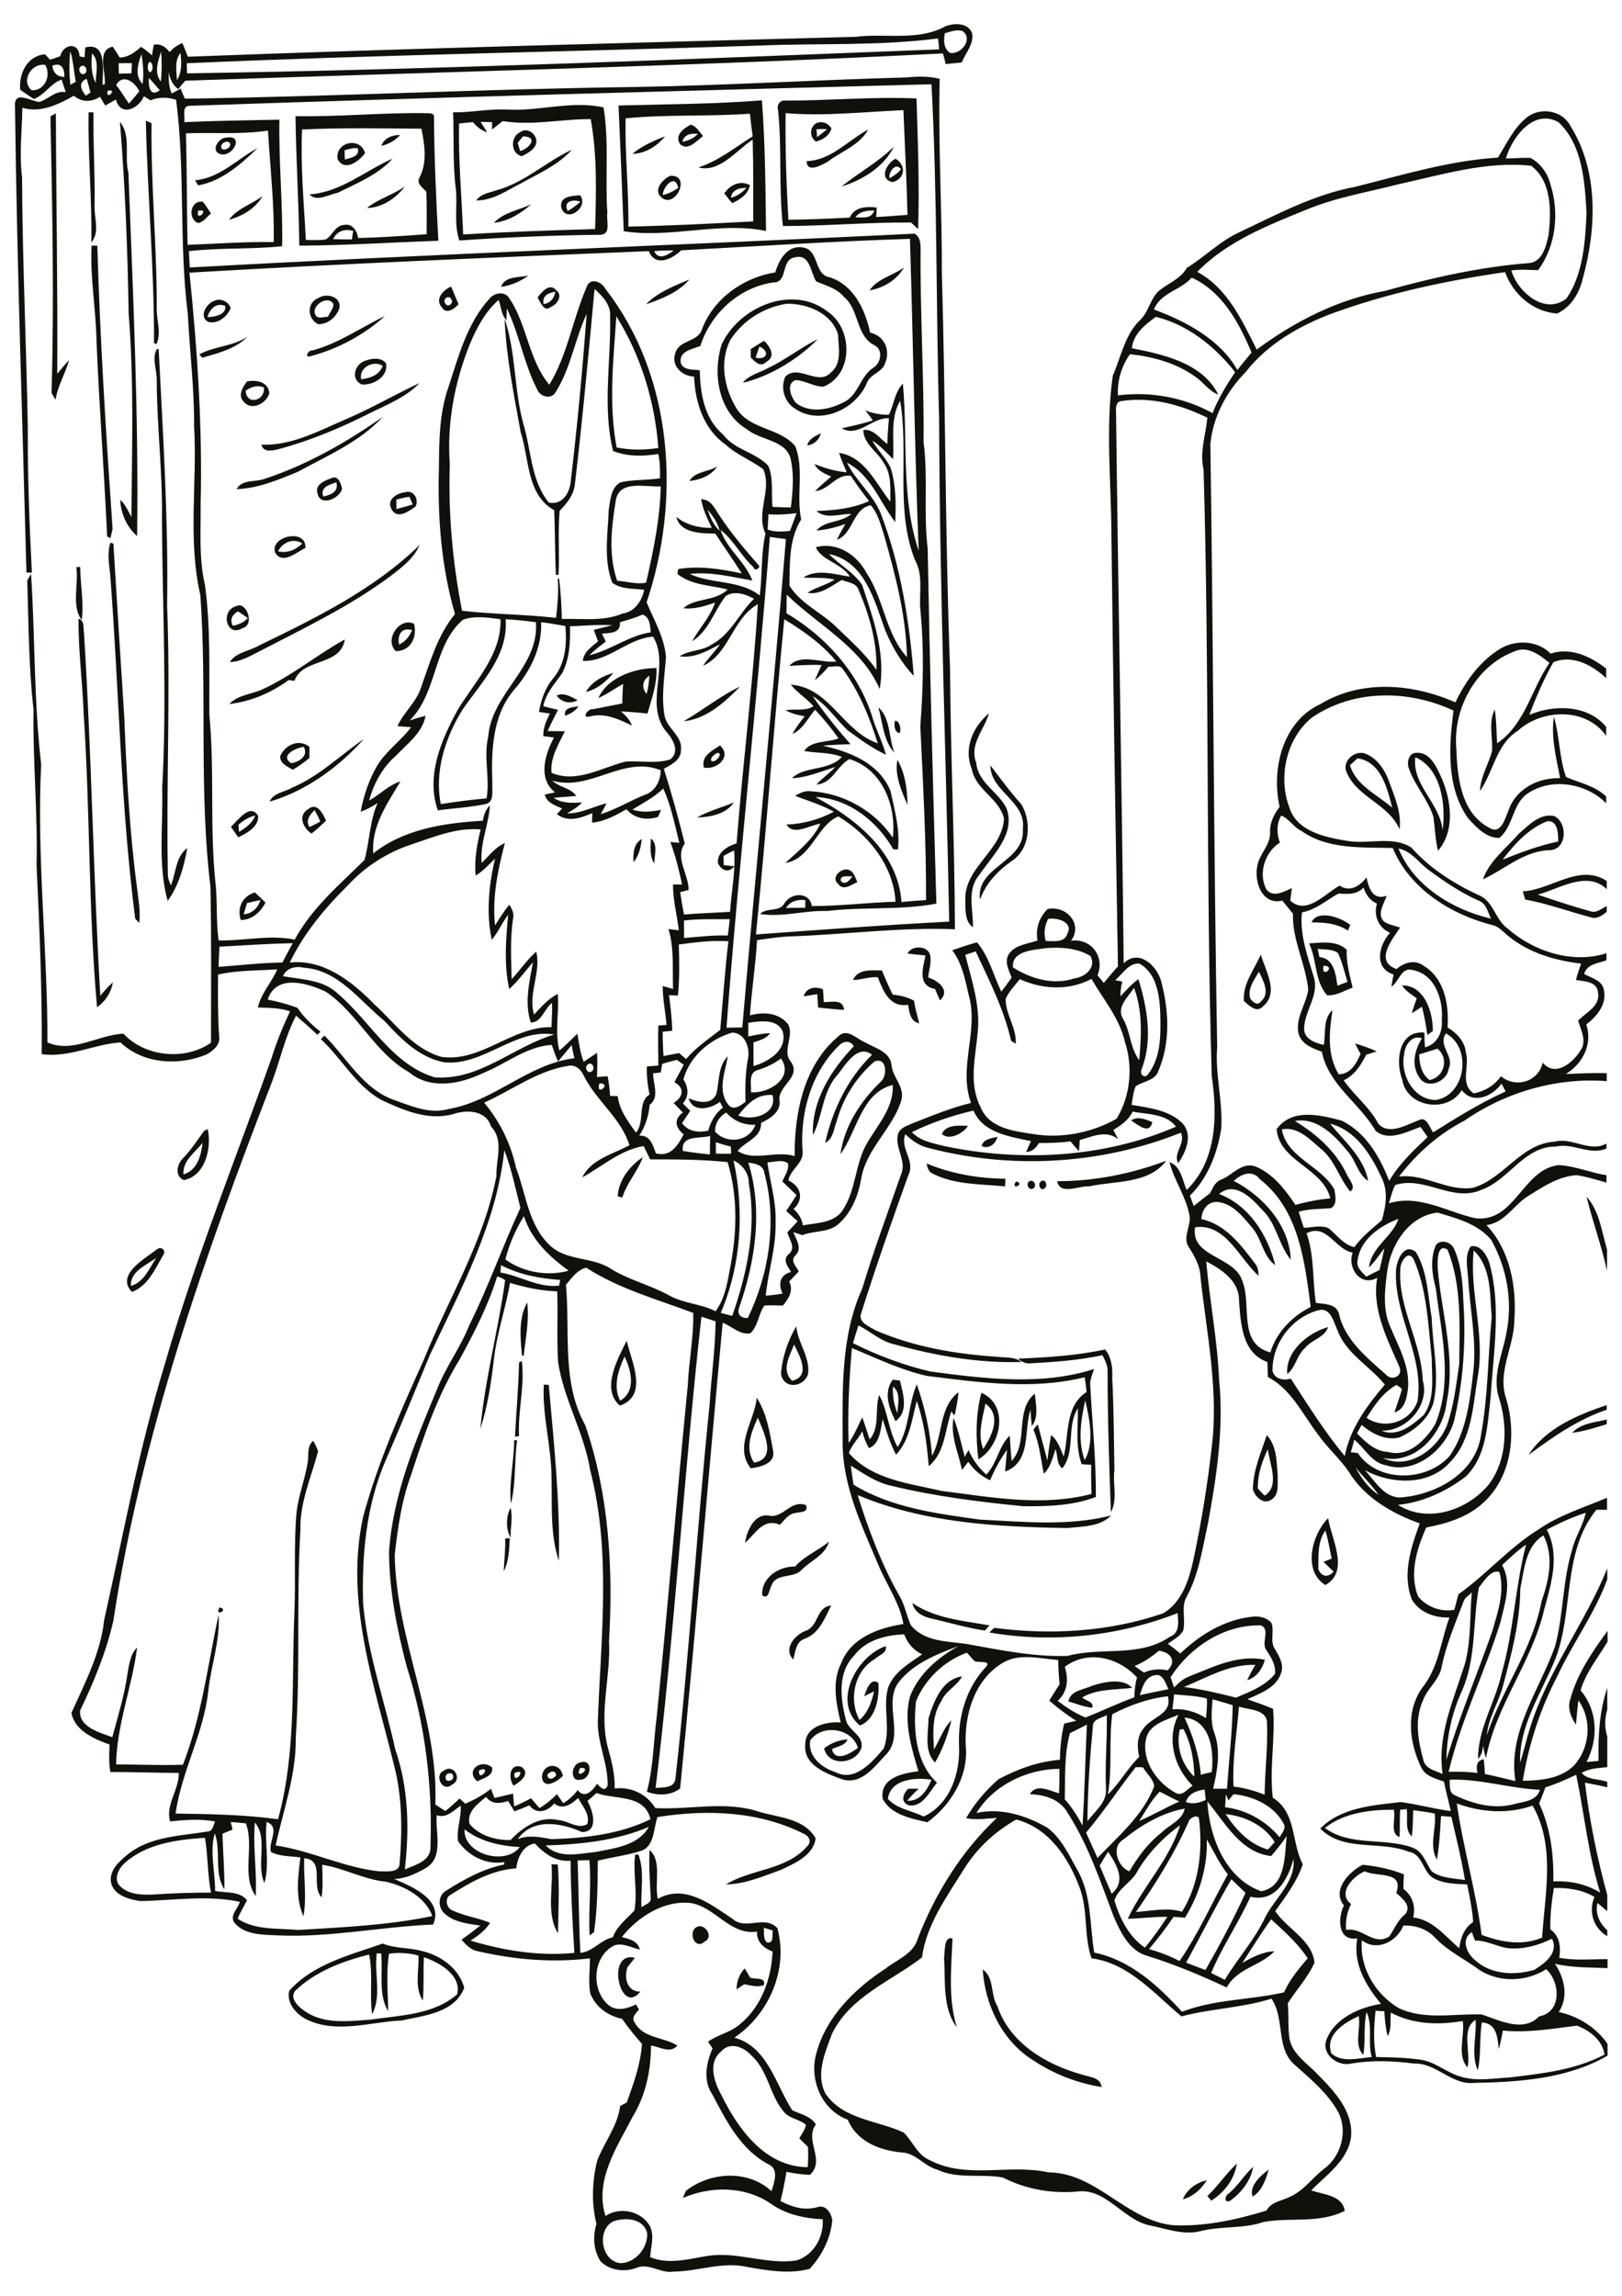 <?xml version="1.0" encoding="utf-8"?>
<!-- Generator: Adobe Illustrator 21.0.2, SVG Export Plug-In . SVG Version: 6.00 Build 0)  -->
<svg version="1.2" baseProfile="tiny" id="Layer_1" xmlns="http://www.w3.org/2000/svg" xmlns:xlink="http://www.w3.org/1999/xlink"
	 x="0px" y="0px" viewBox="0 0 595 842" overflow="scroll" xml:space="preserve">
<path fill="#12100B" d="M433.9,806.6c1.5-3.7,5.1-6.2,8.8-7C440.7,802.8,437.7,805.6,433.9,806.6 M459.5,805.6
	c-1.4-3.9,3-7.8,5.9-9.9C464.3,799.3,463,803.5,459.5,805.6 M450.8,804.4c3.4-2.8,5.6-6.8,8.9-9.7c-0.9,5.1-4.3,9.4-8.4,12.4
	C448.8,808.1,449.3,805.3,450.8,804.4 M442.9,805.4c3.9-3.7,6.9-8.3,10.8-11.9c-0.8,5.7-4.6,10.6-9.4,13.6
	C444,806.6,443.3,805.8,442.9,805.4 M360.5,722.3c4.4,3,2.7,9.3,5.4,13.5c4.5,13.5,17.9,21.4,30.9,25c2.7,1,6.9,0.9,7.3,4.6
	c-8.9-1.4-17.6-4.8-25.1-9.8C367.7,748.6,361.3,735.3,360.5,722.3 M270.2,729.6c0-2.9,1-5.6,3-7.7c0.7,1.1,1.3,2.3,2,3.4
	c1.8,0.7,5.9-0.3,5,2.7c-2.3,1-4.8,0.1-7.2-0.3C272,728.4,271.1,729,270.2,729.6 M234.9,730.4c-7.4,9.4-12.9-15-2-12.4
	c-0.9,1.2-1.8,2.3-2.7,3.4C228.8,725.3,230,730.5,234.9,730.4 M138.2,716.4c-1,7.3,1.9,15.6-1.7,22.3c-1-7.3,0.4-14.7-1.1-21.9
	c-9.8,2.5-19.7,6.2-27.1,13.3c-2.1,2.7,0.9,5.6,3,7.1c7,5.3,16.3,4.1,24.5,3.5c10.8-1.6,23.2-1.7,31.9-9.3c1.7-7-6.5-11.7-12.2-13.6
	c-0.3,5.3,0.1,10.6-0.4,15.9c-3.2-4.9-1.3-11.1-1.6-16.5c-3.5-1-7.2-1.2-10.8-0.7c-1.1,7-0.4,14.1-0.3,21.1
	c-3.8-6.3-1.8-14.2-2.6-21.2C139.5,716.4,138.6,716.4,138.2,716.4 M106.1,730.1c8.9-9.9,22.3-13.1,34.3-17.3
	c4.7,1.9,9.9,1.4,14.7,2.8c6.8,1.7,13.3,6.4,15.2,13.4c-3.5,9.2-14.7,10.2-23,12c-11.2,0.5-23,4.7-33.8,0.1
	C109.3,739.4,104.9,735,106.1,730.1 M346.3,718.1c0.4-2.2-0.2-8.1,3.1-7.2c-0.4,10.9-1.7,21.9,1.6,32.6
	C345.6,736.4,346.9,726.6,346.3,718.1 M254.8,707.3c3.1-3.1,7.6,3,3.6,4.8C255.3,715,252.7,709.8,254.8,707.3 M202.3,683.7
	c0.6,0,1.7,0.1,2.3,0.1c0.7,8.4,0.2,16.8,0.1,25.2C200.2,701.9,203.1,692,202.3,683.7 M164.6,650.4c-1.8,0.3-1.4,3.4,0.5,2.6
	C166.9,652.7,166.5,649.8,164.6,650.4 M162.8,649.4c3.7-2.8,7,3.3,3,5.1C162.3,657.6,159.1,650.9,162.8,649.4 M188.7,650.3
	C188.3,655.3,193.8,647.9,188.7,650.3 M188.4,654.9c-2-2.6-1.6-8.4,2.9-6.9C194.8,650.5,190.8,653.5,188.4,654.9 M201.7,650.1
	c-2.1,0.9,0,3.2,1.4,1.8C205.2,651,203.1,648.8,201.7,650.1 M198.8,651.9c0.1-5.3,6.7-5.9,7.7-0.6
	C204.5,653.3,199.5,656.5,198.8,651.9 M175.7,649.3C175.4,654.2,180.9,647.1,175.7,649.3 M175.1,653.3c-4.7-4,1.5-8.5,5.4-5.1
	C181.1,651.4,177.2,652.1,175.1,653.3 M212.8,648.4C210.4,653.4,217.9,648,212.8,648.4 M212.8,646.4c4.9-1.7,4.3,6.2,0.1,6.3
	C208.9,653.6,209.5,646.9,212.8,646.4 M400.7,618.2c4.5-1.4,11.3-2.9,14.6,0.8c-6.2,0.8-12.7,0.3-18.3,3.5c1.1,1.3,4.6,1.6,3.6,3.8
	c-3-0.3-5.8-1.5-8.7-2.3C392.7,619.9,397.6,619.7,400.7,618.2 M340.6,630.2c2-6.3,4.9-14.3,12.3-15.4c-1.8,3.6-6,5.2-7.6,9.1
	c-3.5,5.3-3,11.7-2.7,17.7c2.2-3.6,3.4-7.7,6.4-10.7c-1.3,5.4-3.2,10.7-6,15.5C338.8,642.1,340.6,635.5,340.6,630.2 M315.4,632.8
	c-10.3-8.6-1.2-25.4,9.5-29.1c0.7,2.5-2.7,3.4-4.1,4.8c-7.4,4.4-9.6,14.8-5.5,22.3c3.1-2.7,4.5-6.6,5.3-10.5
	c-1.2,0.6-2.4,1.2-3.6,1.8c0.8-2.2,2.3-7.1,5.2-4.9C322.7,622.7,321.1,630.8,315.4,632.8 M295.5,598.1c4.9-1.6,3.8-8.7,9.4-9.3
	c-2.4,4.7-4.3,10.2-9.7,12.2c-3.3,1.1-3.4,4.8-4.2,7.6C287.2,604.8,291.5,599.6,295.5,598.1 M80.6,589.5
	C84.3,590.5,78.3,593.1,80.6,589.5 M334.7,587.9c8.3,5.7,18.6,6.5,28.3,8.2c-0.6,0.6-1.1,1.2-1.7,1.9c-6.8-1-13.3-3-20-4.5
	C338.3,592.8,335.3,591.1,334.7,587.9 M291.7,574.5c3.4-3.9,8.4-5.8,12.4-9.1c-1.4,5-6.7,6.9-10.1,10.4c-3,3.2-9.4,1-11,5.7
	c-0.9,1.4-0.9,5.3-3.4,3.6C279.2,578.6,285.7,574.4,291.7,574.5 M185.3,564.2c0.4,0,1.3,0,1.7-0.1c-0.2,4.1-0.3,8.4-2.2,12.2
	C184.9,572.3,185.5,568.3,185.3,564.2 M483.6,575.4c1,2.9,3.6,3.3,5.6,1c-1.2-1.2-2.5-2.4-3.7-3.6c0.8-0.3,2.3-0.9,3-1.2
	c-0.7-3.4-1.3-6.9-2.3-10.3C483.2,565.5,483.7,570.7,483.6,575.4 M486.2,581.3c-8.5-5.2-4.9-18.7,1-24.5
	C488.4,564.5,495.2,576.2,486.2,581.3 M187.3,563.9c-1.9-3.1-1.6-8.2,0-10.9C188.2,556.5,187.2,560.3,187.3,563.9 M282.4,555.9
	c5,0.8,7.8-6,13.3-3.9c1,2.9-2.2,2.4-4,2.9c-2.5,0.3-4,2.7-5.6,4.3c-6.2-2.6-8.9,3.3-12.8,6.6C274,561.3,276.8,554.7,282.4,555.9
	 M188.6,528.2l1.1,0c-1.1,7.6-0.4,16.3-2.3,23.2C186.6,544.2,188.6,535.9,188.6,528.2 M461.4,545.9c0.8,0.9,1.6,1.7,2.5,2.6
	c5.7-3.4,1.8-11.6,1.2-17C462.9,536,461.3,540.9,461.4,545.9 M464.7,526.3c3.7,4,3.6,9.8,4,14.9c-0.1,3,0.7,7.1-2.5,8.9
	c-2.8,1.8-6-1.3-6.6-4C459.7,539.1,462.6,532.7,464.7,526.3 M576.7,525.5c3.3-3.6,8.3-3.8,12.7-4.9v1.7
	C585.3,523.6,581.1,524.9,576.7,525.5 M560.7,533.6c6.3-9.8,18-14.7,28.7-18.3v1.7C578.8,520.6,569.6,527,560.7,533.6 M278,519.9
	c-2.3,5.1-4.9,11.3-1.4,16.5C285.3,535,280,525.1,278,519.9 M277.6,512.6c3.7,5.8,4.8,12.8,6,19.5c0.9,4.7-4.7,5.9-8.2,6.4
	C269.1,530.5,276.8,521.2,277.6,512.6 M371.1,535.8c6.3-6.8,1-18.5,8.5-24.7c0.3,3.9,1.6,8.5-1.1,11.9c-0.2-2-0.4-4-0.5-6
	c-2.5,7.8,0.4,19.1-9.3,22.7c0.2-2.7,0.5-5.3,0.7-8c-2.5,3.5-4.6,7.3-6.2,11.2c-3.2-1.5-6-3.8-8-6.8c-0.8,1-1.5,2-2.3,3
	c-1.3-6.3-4.4-12.7-3.1-19.1c1.8,4.6,2.8,9.5,4.1,14.3c0.3-0.6,1-1.9,1.4-2.5c1.5,3.5,3.7,6.5,6.5,9c4-4.1,4.5-10.4,8.6-14.3
	C370.6,529.5,370.8,532.7,371.1,535.8 M361.5,514.8c-1.1,5.4-3,11.3-0.8,16.6C363.9,526.5,367.5,519.1,361.5,514.8 M360,510.8
	c10.3,4.5,7.3,19.5-1.1,24.4C357.9,527.1,357.9,518.7,360,510.8 M199.5,507.8c0.4,0,1.3,0.1,1.8,0.1c1.9,21.4,4.2,43,3.7,64.5
	c-4.3-12.9-1.5-27-3.4-40.4C200.7,524,199,516,199.5,507.8 M327.6,508.5c-0.3,3.4,0.4,6.7,1.6,9.8
	C329.3,515.1,330.6,510.9,327.6,508.5 M327.5,506c0.7,0.1,2,0.2,2.6,0.3c1.2,4.8,3.3,11.4-1.6,14.9C326.1,516.5,324,510.6,327.5,506
	 M190.4,499.7c0.3-0.2,0.8-0.5,1-0.6c1.2,9.1-1.5,18.4-1,27.6l-1.5,0.2C189.4,517.8,190.2,508.7,190.4,499.7 M373.4,498.3
	c10.7-0.5,21.5-1.1,32-3.4c2.4,3,2.8,6.9,2.6,10.6c0.6,11.2,0.6,22.4,0.8,33.6c-0.7,5.1,1.3,10.7-1.3,15.5
	c-0.6-17.1-1.2-34.3-1.2-51.5c0.1-2.2-0.9-4.2-1.9-6.1c-8.7,1.9-17.6,2.5-26.5,3C376.2,500.2,374.7,499.3,373.4,498.3 M227.5,513.7
	c5.9-3.4,4.1-11.1,1.6-16.2C226.8,502.5,224.8,508.5,227.5,513.7 M227.4,515.5c-7-6-0.9-17,2.5-23.8
	C231.6,499.3,238,511.8,227.4,515.5 M472.2,503.9c-0.7-8.2,7.5-15.1,15-17.2c-1.3,3.9-6.1,4.6-8.5,7.7
	C475.7,497,475.3,501.5,472.2,503.9 M291.3,493.1c-1.6,4.2-4.9,9.4-0.7,13.3C297.5,504.7,293.4,497.4,291.3,493.1 M286.5,503.9
	c0.4-6,2.5-12.2,5.6-17.5c0.5,6.1,5.2,11.3,4.3,17.6C294.8,508.9,287.5,509.6,286.5,503.9 M191.5,497.2c-0.6-6-1.4-13.8,1.9-19.5
	c0.8,6.5-0.6,13.1-1.3,19.5L191.5,497.2 M48,471.6c4.8-1.3,6.8-6.5,9.3-10.3C53.7,464.1,47.8,466.1,48,471.6 M57.7,458.1
	c1.6-1.2,3.4,0.7,2.1,2.3c-2.9,5-5.6,11.3-11.4,13.4C42.3,467.5,53.2,461.6,57.7,458.1 M582,438.9c4.8,5.3,5.5,12.7,7.5,19.3v7.8
	C587.5,456.8,584.2,448,582,438.9 M381.8,433.3c1.6-1.3,2.8,1.6,1.4,2.5C381.7,437.1,380.5,434.3,381.8,433.3 M377.5,433.3
	c1.5-1.1,3.1,1.5,1.6,2.5C377.6,436.9,376.1,434.3,377.5,433.3 M372.7,433.3C376.5,434.1,370.4,436.9,372.7,433.3 M339.9,426.7
	c9.2,3.8,19,5.5,28.9,5.6c0,0.7-0.1,2.1-0.1,2.8c-8.9-0.9-18.4-0.5-26.6-4.7C340.6,429.8,340.2,428.1,339.9,426.7 M387.8,433.2
	c13.7,0,27.3-2.7,40-7.5c-6.4,8.6-18.8,7.3-28.3,9.4C395.7,434.8,388.9,438.5,387.8,433.2 M226.6,438.7c0.3-5.9,4.4-11.1,9.2-14.3
	c-1.9,5.3-5.9,9.4-7.5,14.8C227.8,439.1,227,438.9,226.6,438.7 M360.1,420.3c0.6-2.6,3.6-2.8,5.8-3.4
	C365.3,419.5,362.7,421.6,360.1,420.3 M67.3,430.7c5.1-1.5,6.5-7,7-11.6C71.6,422.7,66.9,425.6,67.3,430.7 M74.9,414.7
	c0.3-0.1,1-0.4,1.3-0.6c1.5,6.8-0.8,17.2-8.8,18.7c-3.4-1.5-2.5-5.8-0.3-8C70.1,421.8,72.4,418.1,74.9,414.7 M345.5,415.9
	c1.5-3.6,6.4-3.1,9.6-3C353.3,415.7,348.2,418.4,345.5,415.9 M414.9,410.9c2.5-1.6,5.3-0.4,7.8,0.6
	C421.7,416.4,417.3,412.4,414.9,410.9 M514.3,361.4c8.3-0.1,11.4,9.9,11.3,16.7c-0.5,0.4-1.5,1.1-2,1.5c-0.5-3.5-1.1-7-2-10.4
	c-1.2,0.8-2.4,1.6-3.7,2.4c0.5-1.9,1.2-3.7,1.8-5.5C517.7,364.7,515.6,363.4,514.3,361.4 M294.8,365.4c1-3.3,4.3-3.7,7.1-2.6
	c0.1,1.5,0.2,3.1,0.3,4.7c2.9,0.1,7.1-1.3,7.4,2.9c-3.2-0.3-6.4-0.5-9.5-0.9c-0.1-1.6-0.2-3.3-0.3-4.9
	C298.2,364.9,296.5,365.1,294.8,365.4 M312.9,359.4c1.9-4.2,6.9-3.5,10.6-3.5c1.3,3,2.5,6,4,8.9c2.7,0.2,5.4,0.9,7.8,2.2
	c0.4,2.8,1.2,5.6,1.9,8.3c-3.3-0.7-3.6-4-4.1-6.8c-6.7,1.1-9.1-5-11.1-10.1C319,358.1,316,359.4,312.9,359.4 M458.6,366.1
	c0.8,1.4,2.8,3,4,1.1c3.4-2.8,0.8-7.7-0.8-10.8C460.1,359.4,457.6,362.5,458.6,366.1 M456.3,367.1c-0.5-6.3,3.8-11.5,6.2-17
	c1.7,5.9,6.8,13.9,0.9,18.9C461,371.7,458.2,368.8,456.3,367.1 M332.9,349.7c1.5-3.1,7.5-3,8.3,0.6c0.6,2.7-0.5,5.5-0.7,8.2
	c3.6,1.1,8.3,4.7,4.3,8.4c-0.6-1.4-1.2-2.8-1.8-4.2c-6.6-1.2-4.4-7.7-3.5-12.3C337.3,350.2,335.1,350,332.9,349.7 M485.5,354.2
	C484.5,359.3,490.5,354.2,485.5,354.2 M483.4,348c0.2,1,0.4,2,0.6,3c5.3,0.4,6,6.3,6.6,10.5c1.2-0.5,2.5-0.9,3.7-1.4
	c-1.1-3.5-1.9-7.2-3.5-10.6C488.7,348,485.9,348.3,483.4,348 M480.2,346c4.6-0.3,10.1-1.2,13.8,2.3c-0.2,4.7,1.1,9.3,2.2,13.9
	c-3.1,1.1-6.1,3.1-9.4,2.8C482.1,359.6,483.2,352.1,480.2,346 M481.1,338.3c2.1-4.8,10.6-2,14.2,0.9c-0.2,0.5-0.6,1.6-0.8,2.1
	C490.5,338.7,485.8,338.2,481.1,338.3 M90.6,331.2c-0.4,1.4-0.8,2.7-1.2,4.1c3-0.2,5.3-2.3,6.1-5.2
	C93.9,330.4,92.3,330.8,90.6,331.2 M88.3,337.4c-1.4-4.5,0.6-8.7,5.2-10.1c1.3,1.2,2.6,2.4,3.9,3.7
	C95.6,334.5,92.5,337.4,88.3,337.4 M558.6,326.9c10.4-0.5,20.7-10.4,30.8-3.8v3c-7.2-7-17.4-0.1-25.3,2c6.4,2.2,12.8,4.3,19.3,6.1
	c2.2,0.8,4.1-1,6-1.9v2.1c-1.7,1.4-3.7,2.8-5.9,2c-8-2.1-15.8-5-24-6.5C559.3,329.1,558.8,327.7,558.6,326.9 M308.4,323
	c1.5,2,3.5-0.3,4.3-1.7C311.3,321.7,308.2,320.6,308.4,323 M307.4,324.1c-2.8-2.4,1.4-6,3.9-5.1c1.9,0.6,2.4,2.8,3.2,4.5
	C312.2,324.5,309.3,326.9,307.4,324.1 M238.8,307.5c2.7,2.3,1.2,6.2,1.2,9.2C238.3,314,238.6,310.6,238.8,307.5 M232.4,316.2
	c-0.2-3.1,0-6.8,3-8.5C235.1,310.7,234.4,313.8,232.4,316.2 M551.2,315.3c6.6-2.7,13.4-5.2,20.4-6.7c0-2.8-0.1-7.9-4.1-7.4
	C560.7,303.9,555.5,309.6,551.2,315.3 M557.1,305.8c3.6-3.1,7.8-7.7,13.1-6.5c5.1,2.6,4.6,12.7-2.1,12.5c-9.4,0.5-16.1,7-24.1,10.7
	C546.3,315.7,552.6,311.1,557.1,305.8 M87.5,302.4c0,0.7,0.1,2,0.2,2.7c2.4-1.5,4.9-3.2,5.9-6C91.3,299.6,89.3,300.9,87.5,302.4
	 M84.7,303.2c2.6-2.2,7-8.9,10-4c0.2,4.1-4.1,6.3-7.3,7.9C86.5,305.8,85.6,304.5,84.7,303.2 M113.5,303.3c1.4-0.6,2.7-1.3,4-2
	c-0.6-1.4-1.3-2.8-2.1-4.2C113.7,298.8,112,300.8,113.5,303.3 M113.1,296.7c3.3-2.6,5.4,1.8,6.5,4.3c-1.7,1.6-3.4,3.2-5.3,4.7
	C111.2,303.8,109.1,299,113.1,296.7 M255.7,299.8c4.2-2.4,9-3.6,13.5-5.5C266.3,298.6,260.5,299.7,255.7,299.8 M363.3,280.7
	c3.7,4.8,7.3,9.8,11.4,14.3c3.8,6.5,3.2,16.4-3.6,20.8c-5.1,3.6-9.4,8.1-11.6,14.1c-1.7-12.1,16.7-13.8,15.7-25.8
	C376.6,293.9,363.3,290.3,363.3,280.7 M332.9,295.2c-2.2-5.1-4.8-10.9-3.7-16.5C332.1,283.6,332.8,289.6,332.9,295.2 M519.2,277.7
	c-1.4,10,9.1,17,10,26.8C530.4,295.2,528.8,282,519.2,277.7 M516.8,281.8c-0.8-2.1-0.1-5.6,2.6-5.7c5.3-0.5,7.7,5.5,9.5,9.4
	c3.5,8.2,4.9,19.3-1.4,26.5c-1-4.1-1.1-8.3-1.7-12.5C523.8,293.2,519,288.1,516.8,281.8 M498,278.1c-0.9,0.8-1.8,1.7-2.8,2.5
	c2.2,7.5,10,10.8,15.5,15.6C508.9,289.1,506.6,279.4,498,278.1 M494.1,283.5c-2.2-4.2,3-8.8,7-7c4.1,1.7,6.8,5.7,8.3,9.7
	c2.1,5.8,4.8,11.7,4,18C509.5,294.9,498.1,292.6,494.1,283.5 M262.9,276.2c-0.8,0.6-2.4,1.5-2,2.8
	C262.5,280.2,265.8,275.6,262.9,276.2 M258.2,281.5c-1.1-4.3,3-6.1,5.9-8.1C268.7,277.5,262.9,282.5,258.2,281.5 M107.3,288.8
	c9.9-4.2,17.5-11.8,26.2-17.8c-9.2,10.3-21.2,19.1-34.6,23C100.3,290.7,104.5,290.5,107.3,288.8 M106.8,279.9c2.9-0.4,6.5-2.7,4.6-6
	C108.6,274.3,102.5,277,106.8,279.9 M102.8,277.3c1.7-4.1,6.9-6.5,10.7-3.4c0,1.4,0,2.8,0,4.1c-1.9,1.6-3.9,3-6.1,4.3
	C105.5,281.1,102.6,280.1,102.8,277.3 M328.4,264.3c1.7,0.1,2.2,3.2,1.7,4.5C328.3,269,327.7,265.7,328.4,264.3 M356.5,282.1
	c-3.1-7.5,0.3-15.5,6.3-20.5c-1.7,6-7.3,11.3-4.7,18.1c0.7,7.5,8.1,10.6,11.1,16.7c3.5,9.5-5.1,17.2-9.9,24.4
	c-4.8,5.5-2.2,12.9-2.4,19.3c-3.1-2.3-2.7-6.6-2.8-10c-0.4-12,13.6-18.2,14.2-29.9C366.6,292.8,357.9,289.7,356.5,282.1
	 M322.2,259.4c4.5,3.9,3.8,11.3,5.9,16.7C324,271.6,323.8,264.9,322.2,259.4 M207.3,262.5c-0.6-3.2,2.8-3,4.9-3.5
	C211.1,260.8,209.2,261.8,207.3,262.5 M204.2,255.1c2.6-1.3,5.4,0.5,7.7,1.7C209.1,258.3,206,257.6,204.2,255.1 M250.8,264.5
	c7-4,13.4-9.3,20.7-12.7C265.9,257.5,259,263.8,250.8,264.5 M214.9,253.8c2.1-3.7,6.1-5.9,10.1-7C222.4,250,219,252.8,214.9,253.8
	 M237.2,254.5c0.6-2.2,0.9-4.4,1-6.7C235.7,249.4,235.2,252.2,237.2,254.5 M219.5,256c3.4-7.6,13.3-11,21.3-11
	c0.3,5.8-1.7,11.2-3.3,16.7c-3.2-0.4-6.5-0.6-9.7-0.8c1.7,1.5,3.3,3.1,4,5.2c-4.9-2.4-10-4.8-15.6-3.3c-3.1,0.7-0.4-3.1,1.3-2.7
	c3.6-0.7,7.2-1.4,10.8-2.1c0-2.4,0.1-4.8,0.3-7.2C225.6,252.5,222.7,254.6,219.5,256 M96.3,252.8c10.7-4.9,19.9-12.6,30.2-18.3
	c-1.6,10-15.5,6.7-18.5,15.2c-0.7-0.1-1.4-0.2-2.1-0.3c-6.4,4.7-13.9,7.9-21.8,8.8C87.3,254.8,92.2,254.7,96.3,252.8 M146.4,236.4
	c2.3-1.1,3.8-3,4.8-5.3C147.2,229.9,145.7,233,146.4,236.4 M145.2,238.8c-4.4-4.1,1.4-12.7,6.7-10
	C153.1,233.6,150.7,238.8,145.2,238.8 M28.8,226.9c2.3,0.6,1.7,3.4,2,5.1c2.8,44.4,3.4,88.9,6,133.2c1.4-1.7,2.9-3.5,4.6-4.9
	c-0.6,3.7-2.8,7-5.8,9.1c-3.2-35.7-2.5-71.6-4.9-107.4C30.3,250.4,28.7,238.6,28.8,226.9 M85.4,229.5c2.1-0.4,4-1.2,5.5-2.8
	c-1.2-0.9-2.4-1.7-3.6-2.5C85.2,225.4,84.2,227.2,85.4,229.5 M86.7,222.3c3.5-2,7.1,6.8,2.2,8.1C83,233.9,80.7,223.8,86.7,222.3
	 M28,208l1.4-0.1c0.1,6.5,1.4,13,0.6,19.5C26.1,222.3,28.9,214.3,28,208 M95.1,236.7c20.8-10.1,42.1-20.5,58.8-36.8
	c-2,4.8-6.4,8.1-10.4,11.2c-14.7,11-31.4,19-47.6,27.4c-3.7,1.8-7.3,4.2-11.6,4.3C86.6,239.2,91.5,238.8,95.1,236.7 M40.5,199
	c0.3,0.1,0.8,0.3,1.1,0.4c1.3,21.2,2.6,42.5,4,63.7c0.8,20.7,1.9,41.5,4.6,62c0.5,4.4,1.4,8.9,0.9,13.4c-0.4-0.4-1.2-1.2-1.5-1.6
	c-5.3-41.1-5.9-82.6-9-123.8C40.4,208.4,39,203.5,40.5,199 M102,202.2c3.3,0.8,6.5-0.5,8.9-2.9C107.6,197.2,103.6,198.9,102,202.2
	 M100.9,202.6c-1.9-6,11.7-9,11.1-1.6C108.7,202.5,103.6,207.3,100.9,202.6 M145.4,183.2c0,0.9,0,2.6,0,3.5c2-0.5,4-1.1,6-1.7
	c-0.4-0.9-0.8-1.9-1.2-2.8C148.6,182.4,147,182.8,145.4,183.2 M148.8,180.5c3-0.9,5,2.8,3.6,5.3c-2.5,1.7-6.7,4.9-8.8,0.9
	C141.7,183.1,145.7,180.8,148.8,180.5 M118.6,182.1c2.7-0.6,5.7-1.7,4.8-5.2C120.9,177.7,117.3,178.7,118.6,182.1 M121.7,175.3
	c2.5-1,3.3,2.1,3.8,3.9c-0.8,3.6-8,6.8-9,1.8C115.3,177.7,119.3,176.2,121.7,175.3 M252.9,176.4c2-3.5,6.9-3.3,10.2-5.3
	C260.8,174.5,256.8,176,252.9,176.4 M296.1,163.4c0.6-2.4,2.9-3.5,5-4.5C300.5,161.5,298.5,163,296.1,163.4 M97.1,175.6
	c15.5-5.1,29.9-13.3,43.3-22.7c-8.5,9.2-20.3,14.2-31.1,20.1c-7.2,3-14.6,6.1-22.5,6.4C88.7,175.7,93.8,176.9,97.1,175.6
	 M127.7,153.4c9-3.9,17.3-8.8,26.2-12.9c-5,5.2-11.9,7.9-18.2,11c-10.8,5.5-22.1,10.2-33.8,13.3c-2.1,0.5-5.3,1.2-6-1.7
	C107.4,163.5,117.5,157.7,127.7,153.4 M90.1,143.3c0.4,5.6,7.3,3.6,6.7-1.2C94.4,141.1,92.1,141.9,90.1,143.3 M90.6,139.9
	c3.4-0.7,7.8,0.1,8.2,4.3c-1,3.7-6.5,6.7-9.4,3.1C87.1,145,89.1,141.9,90.6,139.9 M132.5,139.1c3.3-0.4,6.6-1.5,7.9-4.9
	C137,131.9,131.5,134.9,132.5,139.1 M133.7,132.4c2.5-1,6-1.5,7.9,0.8c1,4.8-4.6,8.2-8.9,7.8C128.6,139.2,130,133.8,133.7,132.4
	 M57.6,128l0.6,0c1.6,31.4,3.6,62.7,3.1,94.1c1.3,33-0.4,66.1,0.3,99.1c0.1,1.2,0.6,2.4,1.1,3.5c1.9-4.6,1.7-10.5,6-13.7
	c-1.2,6.8-3.1,13.8-7.2,19.4c-3.7-13.5-1.6-27.6-2-41.3c1.8-33,0.1-66-0.1-99c0.3-17-1.9-34-1.9-51C57.5,135.5,55.6,131.1,57.6,128
	 M281.5,135.1c6.5-3,12.1-7.6,18.5-10.7c-7.4,7.4-17.3,13.5-27.5,16C274.7,137.5,278.5,136.8,281.5,135.1 M278.6,127.1
	c-0.5,1.4-1,2.7-1.4,4.1C281.5,132.1,282.4,128.8,278.6,127.1 M275.4,128c1.6-1,3.2-2,4.9-3c2.1,2,4.5,5.8,0.8,7.7
	c-2.1,2.2-4.1,0-5.7-1.6C275.4,130.4,275.4,128.8,275.4,128 M73.1,130c5.1-3,12.5-2.9,17.8-6.6c-4.4,4.5-10.8,6.1-16.7,7.8
	C74,130.9,73.4,130.3,73.1,130 M114.7,128.5c9.6-2.6,17.7-8.4,26.5-12.6c-7.6,6.9-17.3,12.1-27.2,14.7
	C111.5,131.5,112.9,128.3,114.7,128.5 M76.1,116.3c2.5,0,7.1-0.9,6.5-4.1C79.3,110.8,76.9,113.4,76.1,116.3 M78.7,110.3
	c2.2-1.1,5.4,0.4,5.9,2.8c-1.3,3-4.6,5.8-8.1,5C72.7,116.3,75.7,111.2,78.7,110.3 M115.9,115.8c1.1,1.3,3,0.3,4.4,0.4
	c0.6-1.6,2.1-3,2-4.7C120.2,107.8,113.5,112.5,115.9,115.8 M116.8,109.3c2.9-2,8.6-0.5,7.7,3.8c-1.2,3.2-4.2,5.9-7.8,5.8
	C112.7,116.9,112.4,111,116.8,109.3 M199.4,111.5c2.5-0.3,3.9-2.1,4.3-4.5C201.1,107.4,198.8,108.5,199.4,111.5 M197.2,109.1
	c1.5-2,4.5-5.6,6.9-2.6c2.5,1.9,0.2,5.3-2.1,6.1C199.6,114.7,198.2,110.7,197.2,109.1 M163.6,109.3c-1.4,1,0.2,3.6,1.6,2.4
	C166.7,110.7,165.1,108.1,163.6,109.3 M162,112.6c-2.6-2.9,0.7-6.4,3.5-7.5c0.9,2.2,1.8,4.3,2.7,6.5
	C166.7,113.3,163.6,115.5,162,112.6 M237,111.6c4.3-4.5,10.3-6.7,15.9-9.1C248.9,107.2,242.8,109.6,237,111.6 M183.8,105.2
	c1.4-4,6.6-3.4,10-4.1C190.9,103.2,187.5,104.7,183.8,105.2 M319,106.5c2.8-4.3,8.5-5.4,12.6-8.4C329,102.7,324.1,105.6,319,106.5
	 M33.6,90.1c0.5,0,1.6,0,2.1,0c1,34.6,3.2,69.3,5.6,103.9c-0.2,0.9-0.6,2.5-0.8,3.4c-0.3-0.2-0.9-0.5-1.2-0.7
	c-1.1-23.9-2.9-47.7-3.9-71.6C35.2,113.4,33,101.8,33.6,90.1 M181.2,81.7c3.5-3.8,9.1-4.6,13.7-6.8C191,78.3,186.4,81.2,181.2,81.7
	 M72.7,77.3C71.6,81.9,77.4,76.3,72.7,77.3 M72.7,81.8c-4-1.5-2.9-8.5,1.7-7.8c1.1,1.3,2,2.8,3,4.3C75.9,79.5,74.7,81.4,72.7,81.8
	 M208.3,77.4c1.6-1,3.2-2.1,4.6-3.4C210.1,72.9,206.4,73.9,208.3,77.4 M205.9,76.2c-0.8-4.3,3.9-4.3,6.9-4.6
	C216.2,75.9,207.9,82.1,205.9,76.2 M84,80.6c3-4.2,8.3-5.6,12.3-8.7C93.8,76.4,88.9,79.3,84,80.6 M134.6,76.3
	c4-3.3,9.5-4.8,13.9-7.9C145.3,72.7,140.1,76.2,134.6,76.3 M268.1,72.5c2.3-0.5,4.2-1.9,5.7-3.6C271.3,68.9,268.6,69.5,268.1,72.5
	 M265.7,70.9c2.1-3.1,5.8-4.9,9.4-3c-0.7,3.4-3.6,5.3-6.5,6.6C267.6,73.4,266.7,72.2,265.7,70.9 M243.1,71.5c2.1-0.4,4-1.4,5.7-2.6
	C247.7,63.5,243.3,68.3,243.1,71.5 M245.8,64.5c7.8-0.6,2.3,11.7-2.8,8.2C239.2,70,243,65.8,245.8,64.5 M326.3,65.4
	c1.6-0.9,3.1-1.9,4.2-3.3C328.7,59.3,325.8,63.1,326.3,65.4 M327.4,66.8c-5.2-1.2-2.1-7,1.1-8.6C332.5,60.6,332.1,65.6,327.4,66.8
	 M113.5,71.3c11.6-0.8,20.4-8.7,30.5-13.1c-5.3,5.9-13.1,9-20.1,12.5C120.6,71.3,116.2,74.2,113.5,71.3 M182.1,69.8
	c10.3-2.8,18.2-10.5,27.7-14.9c-5,5.6-12,8.6-18.4,12.2c-5.3,2.6-10.5,6.5-16.7,6.4C176.5,71,179.5,70.7,182.1,69.8 M71.6,66.1
	c9.1-0.8,15.4-7.8,22.9-11.8c-6.2,6-13.1,12.1-21.8,13.7C72.4,67.5,71.8,66.6,71.6,66.1 M308.7,68.4c6.2-5,13.4-8.9,19.2-14.6
	C324.3,61.2,316.3,66.1,308.7,68.4 M126.4,55.1c0,0.9,0.1,2.5,0.1,3.4c2-0.6,5.7-1.1,4.7-4.1C129.6,54.1,128,54.7,126.4,55.1
	 M123.9,58.5c-1.3-6.3,8.3-8.7,10-2.3C131.7,59.1,126.6,63.1,123.9,58.5 M232,56.4c3.5-2.9,7.8-4.8,12-6.4
	C241.1,53.5,236.7,56.4,232,56.4 M81.4,54.6c1.3,0.9,3.9-0.9,2.8-2.3C82.8,51.2,80.3,53.1,81.4,54.6 M82.8,50.5
	c7.3-1.4,2.4,7.8-2.3,5.9C77.3,55.1,80.2,50.6,82.8,50.5 M139.9,53.5c1-3,4.1-4,6.9-4C144.9,51.6,142.5,52.9,139.9,53.5 M295.9,59.1
	c9-0.3,15.1-7.6,22.6-11.6c-3.2,5.8-9.9,8-15,11.9C301.2,60.6,296,63.6,295.9,59.1 M191.9,50c-0.7,0.8-1.4,1.6-2,2.4
	c0.3,1,0.6,2,0.9,3C194.3,54.4,197.6,50.2,191.9,50 M190.8,48.5c2.3-1.8,5.3,0.1,5.9,2.6c0.6,3.2-2.9,5-5.3,6.2
	C187.3,56.3,187.1,50.2,190.8,48.5 M250.3,52c2.1-0.4,4.2-1.2,5.7-2.9C253.4,48.8,251,49.3,250.3,52 M249.5,52.9
	c-2.2-3.3,1.3-5.9,4-7.2c2,0.7,3.1,2.7,4.4,4.2C255.6,51.6,252.4,55.5,249.5,52.9 M44,44.7c4.2,5.1,1.5,12.6,3.1,18.6
	c1.7,44.4,3.8,88.9,3.2,133.3c-3.8-3.3-6-8.3-6.2-13.3c1.9,1.7,2.9,4.1,4.1,6.3c0.2-24.8,1-49.7-1-74.5C46.8,91.6,45.9,68.1,44,44.7
	 M299.5,47.4c0.1,0.7,0.2,2.2,0.2,2.9c1.3-1,2.5-1.9,3.7-2.9C302.2,47.3,300.9,47.3,299.5,47.4 M299.6,45.1c2.1-0.8,4.3,0.1,5.4,2
	c-0.7,2.6-3.1,4.2-5.7,4.8C296.9,50.3,296.9,46.5,299.6,45.1 M53.5,44.3c0.5,0.2,1.6,0.6,2.1,0.9c-0.3,22.7,2,45.3,1.9,68
	c-0.1,4.3,1.8,8.9-0.1,13c-0.2-0.1-0.7-0.3-0.9-0.3C56.6,98.5,54.1,71.5,53.5,44.3 M122.2,87.7c2.3,0.1,4.6,0.1,6.9,0.1
	c0.1-0.8,0.3-2.3,0.5-3.1C126.5,83.8,123.6,84.7,122.2,87.7 M110.8,47.5c-0.6,13.5,0.7,27,1.4,40.5c2.4,0,4.9,0.2,7.3-0.2
	c2.5-1.4,3.4-5.1,6.7-5.3c3-0.7,4.8,2.2,5.2,4.8c8.4-0.2,16.7-0.8,25.1-1.4c0-5.2,0.1-10.4-0.1-15.6c-1.2-1.4-3.7-2.9-2.6-5
	c3-5.6,2-12.1,0.8-18.1C139.9,47.1,125.3,46.8,110.8,47.5 M108.4,42.6c15.7,0.3,31.3-1.3,47-1.1c1.3,0.2,4.1-0.5,3.8,1.6
	c0.1,15.1,0.8,30.1,1.6,45.2c-17,0.6-34,1.7-51,1.8C109.6,74.2,108.6,58.4,108.4,42.6 M18.5,42.7c0.5-0.3,1.5-0.9,2-1.1
	c0.1,31.8,0.7,63.6,0.5,95.5c1.4-1.7,2.8-3.4,4.3-5c-1.3,5-4.2,9.4-4.9,14.5c-0.5-0.8-1-1.6-1.5-2.5C19.9,110.3,19.2,76.5,18.5,42.7
	 M488.4,753.1c3.9,3.5,10,1.7,14.8,1.3c-1.6-5.4,0.5-11.3-1.9-16.5c-1.2,5.2-0.3,10.5-1.2,15.7c-3.6-3.6-0.8-9.7-1.7-14.2
	C493.2,741.8,485.9,746.2,488.4,753.1 M504.6,737.4c-0.6,5.7-0.9,11.4,0.2,17c5.5,0.1,11,0.2,16.4,1c5.4,0.8,9.5,4.8,14.7,6.2
	c5.8,1.8,11.8,0.6,17.7,0.3c11.9-1.4,24.2-2.7,35-8.4c-0.8-5.3-5.4-8.8-10.1-10.6c-9,1.1-18.1,2.7-27.2,1.8
	c-0.4,2.3-0.9,4.6-1.5,6.8c-0.5-4.3-0.7-9.4-6.2-9.8c-1,5.8-0.2,11.8-1.5,17.6c-2.6-5.9-0.4-12.3-0.8-18.5c-5.5,3.2-1.6,12-3,17.4
	c-4-4.6-0.9-11.5-1.7-17c-8.9,1.5-18.2,1.3-26.4-3.1c-0.3,2.9,0.4,6.1-1.2,8.6c-0.7-3-1-6-1.2-9.1
	C506.7,737.6,505.6,737.5,504.6,737.4 M540.9,718.7c5.8,5.5,14.7,5.9,22,3.7c3.8-2.4,9-6.2,6.4-11.4c-5,2.5-10.5,4-16.1,3.5
	c-4.1-0.6-7.9-2.9-12.1-2.8c-0.4-1-0.8-2.1-1.2-3.1C535.9,711.1,537.9,716.2,540.9,718.7 M514.8,706.2c-2.3,5.8-9.7,9.7-15.2,5.4
	c-1,10,5,19.8,13.4,24.8c9.5,4.6,20.5,2,30.6,2.4c6.5,2.2,15.3,6.7,21,0.7c8.4-1.5,7.8-12.6,2.6-17.3c-7.3,4.6-16.9,5-24.3,0.4
	c-5.4-4-11.6-6.9-16.3-11.8C523.6,707.5,519.3,706,514.8,706.2 M451.7,689.2c-5.8,10-11,20.4-16.6,30.6c2.4,0.9,4.8,1.8,7.1,2.7
	c5.3-9.3,10.3-18.7,14.7-28.3C455.2,692.5,453.4,690.9,451.7,689.2 M495.6,698.3c-1.5,3-2.1,6.2-1.8,9.5c5.8-1.2,10.2,6.1,15.8,2.4
	c1.9-2.7,3.1-6,5.8-8.1c2.7-3.1-1.1-5.9-3.2-7.9c2.9-8.2-7-5.7-11.6-7.9C496.4,688.1,490.4,694.2,495.6,698.3 M474.5,681.8
	c-2,7.3-6.6,16.1-15.8,13.8c-4.3,9.6-10.4,18.3-14.4,28c1.7,0.8,3.4,1.7,5,2.5c4.7-7.9,11-14.7,14.9-23.1
	C467.7,696.1,475.3,690.2,474.5,681.8 M406.5,679.1c-1.1,1.7-2.1,3.4-3.1,5.1c1.4,3.4,2.9,6.9,4.4,10.3
	C413.3,689.9,409.6,683.9,406.5,679.1 M442.7,674.6c0.3,10.1-2.7,20.1-8,28.7c-1.4-0.1-2.8-0.2-4.2-0.3c-2.8,4.1-5.8,8.1-9,11.8
	c3.8,1.1,7.6,2.5,11.2,4.4c6.9-10,11.8-21.2,17.7-31.8C447.3,683.5,445.2,678.9,442.7,674.6 M416.7,687.2c-2.3,3.5-6.6,5.6-7.9,9.8
	c2,6.6,5.3,13.3,11.2,17.3c2.9-3.6,5.7-7.4,8.2-11.3c-4.9-0.1-9.7,0.6-14.5,0.7c5.5-11.8,15.3-21.6,19.2-34.3
	C426.3,674.2,420.6,680.2,416.7,687.2 M372.8,667.3c-8,4.5-14.8,10.9-19.5,18.7c-6.2,9.9-13.5,20-15.1,31.9
	c-11.3,8.7-26.4,14.3-33,28c-2.5,6.8-6.1,14.8-2.4,21.9c6.5,9.6,19.1,9.8,28.7,14.3c3.4,3.3,5,8.3,9.7,10.2c13.6,7,29,1.2,43.4,4.4
	c17.7,0.1,28.5,17.7,45.8,19.4c11.6,0.5,23.2-2,34.2-5.4c1.7-3.2,5.5-3.5,8.5-5c5.1-2.2,8.3-7,12.6-10.3c6.3-4.6,8.8-13.8,5.2-20.8
	c-3.8-6.9-10-12-15.8-17.2c-7.3-6.1-3.6-17-8.7-24.4c-10.7,3.4-22.1,3.6-33,6.5c-10-8.3-19.3-19.5-33-21.3
	c-2.8-7.9-1.3-17.1-4.1-25.2C392.3,681.8,385,670.5,372.8,667.3 M436.2,667.7c-5.2,11.8-12.1,22.9-19.5,33.5
	c5.6-0.3,11.3-1.8,16.9-0.1c6.2-9.9,7.6-22.1,6.3-33.5C439.9,665.1,436.9,666.4,436.2,667.7 M449.6,665.3c3.7,5.7,8.7,11.1,15.5,13
	c0.8-0.9,1.7-1.8,2.5-2.7C463.8,669.4,456.7,666.1,449.6,665.3 M513.6,663.7c-0.2,3.3,0,6.7-0.2,10c-3.7-1.1-1.3-6.9-2.1-10
	c-8.7,0-18.3,1.1-25.3,6.7c9.2,6.8,21.6,3.5,31.9,7.1c4.1,1.4,5.1,5.7,7.3,8.8c3.5,2.6,8.1,2.5,12.2,3.2c-1.3-7.8-3.2-15.5-5-23.2
	c-1.3-0.1-2.6-0.2-3.8-0.3c-0.3,5.3-0.6,10.7-1.5,16c-3-5.2-0.1-11.3-0.8-16.9c-2.6-0.5-5.2-0.9-7.9-1.2c-0.1,3.2-0.1,6.4-0.5,9.6
	c-2.8-2.5-1.3-6.8-1.9-10.1C515.4,663.6,514.2,663.7,513.6,663.7 M412,674.7c-4.7,2.8-1.7,10.3,2.3,11.6c3.2-5.5,7-10.5,12-14.4
	c2.8-2.8,7.4-4.3,8.3-8.6C426.2,664.8,418.5,669.4,412,674.7 M534.4,661.4c2.3,16.2,7,32,9.1,48.2c7.2,2.7,14.9,4.1,22.2,1
	c1-16,5-33.6-3.5-48.4C553.1,665.4,543.3,664.7,534.4,661.4 M442.9,660.7c0.7,13,6.6,28.2,19.7,32.9c9.2-1.6,8.6-13,9.4-20.2
	c-1.7,2.5-3.7,4.9-5.7,7.3C455,679.4,449.5,668.5,442.9,660.7 M449.7,658.1c-0.1,1.5-0.2,3.1-0.3,4.7c7.8,0.9,15,5,20,11
	c0.8-1.5,2.6-3.3,1.4-5.1c-3.5-6.6-11.2-10-18.3-10.7c-0.6,0.8-1.3,1.5-1.9,2.3C450.4,659.7,450,658.6,449.7,658.1 M417.9,667.8
	c5-2.1,9.7-4.9,14.7-7.1c-2.5-1.1-4.8-2.5-7.2-3.6C422.3,660.2,420.3,664.2,417.9,667.8 M435,660.9c2.5,0.9,5,0.3,7.3-0.8
	c-0.1-1.3-0.3-2.6-0.4-3.8C439,656.7,436,657.7,435,660.9 M531.8,652.7c0.1,2.1-0.4,4.9,2.1,5.8c6.6,3.1,14.1,5.1,21.3,3.2
	c3.5-1,8.4-1,9.7-5.3C553.8,655.9,543,652.3,531.8,652.7 M566.9,655.5c-0.7,2-1.5,3.9-2.3,5.9c4.2,8.9,5.4,18.8,5.2,28.6
	c6-0.3,12,0.9,17.2,4.1c-4.4-14.1-5.8-28.8-8.8-43.2C574.5,652.6,570.8,654.3,566.9,655.5 M358.2,664.9c9-2,18.2,0.9,26,5.4
	c5.3,4,8,10.2,11.2,15.8c5.1,9.2,4.3,20,6,30c13.2,2.7,23.4,12.1,32.2,21.7c11.9-4.6,25-4.3,37.4-7.1c2.1-4.7,5.4-8.6,8.7-12.5
	c-3.6-5.5-8.6-9.9-13.4-14.3c-3.8,5.2-7.1,10.7-10.6,16c3.7-2.1,7.5-4.1,11.8-4.3c-5,5.4-13.7,6.2-17.5,13.3
	c-9.6-4.5-19.4-8.6-29.5-11.7c-6.4-2-9.5-8.7-12-14.4c-4.9-12.9-9.3-26.3-16.9-38c-2.8-5-8.5-6.6-13.8-6.8c2.3-4.1,7.3-1.2,10.7-0.3
	c0.1-3,0.2-6,0.1-9C376.8,648.8,364.5,654.6,358.2,664.9 M416.6,648.1c-6.2,7.9-11.7,16.3-18.2,24c1.4,3.1,2.8,6.2,4.2,9.3
	c7.7-8.1,16.7-15.6,20.8-26.3c-0.3-2.7-2.8-4.6-4.1-6.9C418.6,648.1,417.3,648.1,416.6,648.1 M432.8,634.3
	c-1.5,6.1,0.7,12.9,5.3,17.3c-0.1-6-1.1-12.1-4-17.5C433.8,634.2,433.1,634.3,432.8,634.3 M392.5,635.6c-2.2,7.9-1.7,16.2-1.9,24.3
	c2.6,2.9,4.7,6.2,6.5,9.6c0.8-12.3,1-24.6,1.6-37C396.6,633.6,394.6,634.6,392.5,635.6 M434.5,629.9c3.1,6.7,5.4,13.7,6,21
	c1.3-0.4,2.7-0.7,4-1C445.4,642.2,444.1,630.8,434.5,629.9 M420.4,637.7c-1.7,8.1,4,16.1,10.8,19.8c2.5,1.5,4.4-1.5,6.3-2.6
	c-6.8-6.7-9.7-17.2-5.2-26C427.8,630.8,421.6,632.3,420.4,637.7 M400.9,633.2c-1.1,11.5-1.9,23.1-2,34.7c2.7-3.6,7.2-6.9,6.8-11.8
	c-0.4-9,0.5-18.1,0.3-27.1C404.2,630.1,400.8,630.4,400.9,633.2 M454.5,625.9c-0.8,9.8-2.5,19.5-2,29.3c3.9,0.5,7.7,1.5,11.4,3
	c0.1-8.7,1.2-17.4,0.9-26.1C464.9,626.8,458.1,627.1,454.5,625.9 M444.8,623.2c-0.3,4.1-0.8,8.3,0.6,12.2c2.5,6.6,1.2,13.9-0.4,20.6
	c1.7,0,3.4,0,5.1,0c0.7-10.2,1.9-20.4,2.1-30.6C449.8,624.6,447.3,623.9,444.8,623.2 M408,628.7c-1.3,9.7,0.1,19.7-1.6,29.4
	c4.4-4.2,7.2-9.6,11.5-13.8c-0.8-3.5-0.9-7.4,1.5-10.3c2.9-4.4,10.8-5.2,9-11.9C421.2,622.9,414.3,625.4,408,628.7 M430.7,621.4
	c-0.2,1.8-0.4,3.6-0.6,5.5c4.4-0.4,8.6,0.9,12.3,3.2c0.2-2.4,0.5-4.8,0.3-7.2C438.8,621.9,434.7,621.8,430.7,621.4 M418.1,621.7
	c3.5-0.8,7-1.5,10.5-2.2c-1-2.1-2-5.9-5-5.1C420,615,419.1,618.8,418.1,621.7 M390.6,611.3c1.4,4.5,1.1,9.1-2.6,12.5
	c3.2,2.4,6.5,4.6,10.2,6.1c6-2.4,11.8-5.2,17.9-7.4c0.1-2.5,0.3-5,1-7.3C410.4,607.9,399.1,604.9,390.6,611.3 M336,624
	c-1,10.2-0.3,22.3,7.7,29.8c-2.7,3.2-5.2,9-10.2,8.3c-3.3-1-2.3-4.3-0.3-6.1c1,0,2.8,0,3.8,0c-1.5,1.4-2.9,2.8-4.2,4.4
	c4.6,0.4,7.4-4,8.9-7.7c-5.8-0.9-15-0.3-16,7c3.4,3.8,8.7,4.3,13.1,6.5c9.8-4.5,13.5-16,13-26.1c-0.4-10.5,2.6-21.1,10-28.9
	c1.9-2.4-3.1-1.3-4.3-2c-1-1-1.9-2.1-2.8-3.1C346.2,609.2,339.3,615.9,336,624 M425.1,605.4c-2.7,2.3-5.7,4.3-8.9,5.6
	c1.1,0.8,2.2,1.6,3.4,2.4c2.8-1.2,5.8-1.5,8.7-0.8C431.8,609.2,429.4,605.9,425.1,605.4 M313.4,607.1c-6.1,6.1-5.2,15.5-3.2,23.2
	c0.6,4.4,6.7,5.8,5.8,10.7c-1.9,5.9-12,7.2-13.7,0.2c2.5-1.9,5.4-3.1,8.6-3.3c-0.9,2.4-3.7,2.5-5.7,3.6c1.1,5,7,1.5,9.5-0.5
	c-2.1-7.2-13.1-8.9-17.5-2.7c-0.9,5.9,4.2,10,9.2,11.6c7.2,3.8,13.6-3.7,17.8-8.7c2.7-7.1-0.5-15.1,1.6-22.3
	c2.1-5.7,7.8-8.9,12.5-12.2c-3.2-1.4-5.4-4.1-6.6-7.3C325.1,599.6,317.7,601.4,313.4,607.1 M429.4,615.1c0.4,1.3,0.9,2.6,1.3,3.8
	c1.6-1.7,3.4-3.3,5.6-4.1c8.8-3.5,17.9-8.1,27.7-6.1c-0.9,3.3-3,6.5-6.5,7.5c0.9-1.9,1.9-3.8,3-5.6c-9.4-0.4-17.7,4.6-26.2,8.1
	c6.5,0.8,12.8,2.3,19.1,3.9c5.2-2.2,10.6-4.2,14.3-8.7c0.4-3.5-1.6-6.3-3.4-9.1c-1.5-2.6,1.7-7.4-1.8-8.7
	C448.9,595.8,436.5,604.1,429.4,615.1 M536.9,587.3c-3,7.9-6.4,15.8-8.1,24.2c-0.9,4.7-5.2,7.7-6.8,12.1c-3.2,7-1.8,15,0.2,22.1
	c0.8,3.1,4.5,3.7,7,4.9c-2.1-14.2,4.1-27.3,8.2-40.5c2.3-8.5,1.7-17.4,2.5-26.1C538.9,585.1,537.4,585.8,536.9,587.3 M542.5,582.2
	c-2.3,12.5-0.9,25.9-6.2,37.9c-3.6,7.9-5.6,16.6-5.7,25.3c4.8-16,11.3-31.4,16.8-47.1c2-7,4.7-14.6,2.6-21.8
	C546.8,575.6,544.4,579.9,542.5,582.2 M557.7,582.6c-0.1,12.3-3.3,24.4-6.5,36.2c-1.7,6-5.2,11.3-5.8,17.6
	c5.6-16.9,16.8-31.5,20.1-49.2c2.7-7.7,4.6-16.4,0.7-24.1C559.6,567,559.1,575.8,557.7,582.6 M567.4,561c4.9,9.2,1.7,19.7-0.9,29.1
	c-4.4,19.3-17.7,35.2-21.4,54.7c-0.5-1.5-0.8-3.1-1.1-4.6c-0.1,1.8-0.5,3.5-1.8,4.9c-0.1-11.2,6.4-20.9,8.7-31.6
	c4.4-15.4,4.9-31.6,8.9-47c-3.2,2.2-6,4.9-8.8,7.5c3.8,6.5,0.9,14.3-0.6,21c-5.8,18.5-14.5,35.9-19,54.8c3.5-0.1,7.1,0,10.6,0.4
	c-0.6-2.3-0.4-4.6,2.3-5c0.2,1.8,0.3,3.6,0.4,5.4c3.8,0.8,7.5,1.7,11.2,2.6c-2.9-18,8.8-33.3,14.5-49.3c3.2-11.6,2.7-23.9,6.3-35.5
	c1.1-4.8,4-8.8,5-13.6C576.7,556.4,572,558.6,567.4,561 M497.2,538.1c2.1,3.9,4.7,7.6,8.5,10.1C503.1,544.5,499.9,541.5,497.2,538.1
	 M398.1,513.6c-1.6,7.2-2.8,14.8-0.2,21.9C401.5,529.1,399.7,520.5,398.1,513.6 M312.5,494.4c-1,11.5-1.6,23.1-1.2,34.8
	c2.1-2.9,3.4-6.2,5-9.4c1,2.7,1.8,5.4,2.7,8.1c3.9-4.3,1.8-11,3.5-16.3c3.2,5.9,3.4,13.1,6.8,19.1c4.4-7,3.8-15.6,7-23
	c3,8.5,4.9,17.2,5.6,26.2c4.1-7.4,2.4-17.8,9.7-23.3c-0.2,2.8-0.8,5.6-1.4,8.4l-0.4-0.2c-0.2-0.3-0.6-0.9-0.8-1.2
	c-2.4,6.8-2.3,15.2-8.3,20.1c-0.7-8.1-1.7-16.2-4.4-23.9c-1.8,6.8-2.6,14.4-7.6,19.7c-2.2-4.1-3.5-8.6-4.9-13c-0.8,3.7-1,9-5,10.6
	c-1.2-1.9-1.9-4-2.5-6.2c-1.4,2.8-3.9,5-4.9,8c8.5,9.8,22.2,11.1,34.1,13.9c18.2,2.3,36.8,5.8,54.9,1.1c-0.1-3.6-0.2-7.2-0.1-10.7
	c-1.2-0.1-2.4-0.1-3.5-0.2c-2.4-6.6-1.3-13.7-1.4-20.5c-4.3,6.7-0.7,15.6-5.7,22c-2.2-1.5-1.6-4.8-2.5-7c-1.1,3.2-1.8,6.6-4.3,9
	c-1.1-5.5-1.6-11-3.8-16.2c0.5-0.7,1-1.3,1.6-1.9c1.2,4.4,2.3,8.8,3.5,13.2c0.4-3.1,0.8-6.2,1.4-9.3c2.5,2,3.4,5.1,4.6,7.9
	c2-8.1,0.4-18.6,8.4-23.7c-0.2-1.8-0.4-3.6-0.7-5.4c-19.1,4.7-38.7,1.9-57.9-0.5C330.3,502.4,321.5,498.1,312.5,494.4 M466.8,502.8
	c0.8,3,4,3.6,6.7,2.8c6.3,9.7,12.4,19.5,19.8,28.4c1.9-10,8.2-18.6,14.7-26.2c-5.6-6.9-14.3-11.4-17.4-20c-1.4-3-2.5-8.4-6.9-7.3
	C473.9,483.1,466.6,492.7,466.8,502.8 M513.7,465.2c-1,14.3,7.7,26.8,8.2,41c2.7,9.2-5.9,18.7-15.1,18.5c5.8,2.5,11.4-2.1,15.5-5.8
	c4.2-6,2.9-13.9,2.9-20.9c-1.3-12.1-1.7-24.8-6.6-36.1C516.6,458.1,513.7,462.8,513.7,465.2 M540.6,458.6
	c-1.6,15.2,4.1,30.4,1.6,45.6c-1.9,11.1-2.1,23.7-10.4,32.2c-7.8,8.6-21.5,8-31.1,2.8c3.6,3.8,6.8,9.8,12.7,10
	c13-0.8,28.1-8.8,29.9-23.1c2.6-14.2,2.5-28.7,3.9-43C546.5,474.8,547.2,464.9,540.6,458.6 M527.4,465.1c1.3,16.3,6.7,32.6,3.3,49
	c-1.2,11.3-11.1,23.1-23.4,20.6c9.4,4.6,20-3.2,23.5-12c2.5-7.2,3.4-14.9,4.5-22.5c0.1-14,1-28.7-4.3-41.9
	C527.1,455.8,527.3,462.7,527.4,465.1 M479.3,452.3c2.9,8.3,2.1,17,3.4,25.5c3,0.5,7.1,0.2,8.4,3.7c2,9.7,10.2,16.3,17.3,22.6
	c2.2,2.6,6.5,0.5,4.9-2.9c-4.5-10.3-10.1-21-8.1-32.6c-6,3.5-11.1-3.5-9-9.2C489.7,458.2,486.7,448.5,479.3,452.3 M498,462.2
	c-0.6,2.6,1.6,4.3,3.2,6c1.6-0.8,3.1-1.6,4.8-2.4c0.7-2.6,1.3-5.3,1.8-8c-1.8,2.4-3.4,4.9-5.6,7c0.8-7.5,8.5-11,10.8-17.8
	C506.2,449.6,499.1,454.4,498,462.2 M508.9,466c-0.9,6.8-1.8,14.2,1.1,20.6c3,7.2,7.2,14.5,6.5,22.5c-0.4,3.4-1.1,7.8-5,8.9
	c1-2.9,2-5.7,2.8-8.6c-0.5-0.4-1.5-1.2-2-1.5c-4.9,2.7-8.1,7.4-11,12.1c6.7,4.5,16.2,1.5,18.7-6.2c2.5-16.6-8.7-31.4-7.9-47.9
	c0.2-3.6,2.9-10.3,7.3-6.7c4.3,7.2,4.4,16,5.8,24.2c0.3,10.4,3,20.8,0.6,31.2c-1.9,6-7,10.1-12.5,12.6c-5.1,1.2-10-1.4-13.8-4.6
	c-0.6,1-1.2,2.1-1.7,3.1c3.2,3.2,6.6,6.6,11.4,6.8c7.5,2.1,13.8-4.4,17.3-10.2c6.6-16,2.2-33.3,0.2-49.8c-1.4-5.2-2.2-10.9,0.1-16
	c2-2.2,5.7-0.9,6.7,1.7c2.6,6,3.1,12.6,3.3,19c1,14.7,0,29.5-3.4,43.9c-2.9,10.2-13.9,19.8-24.9,16.3c-5.4-0.9-7.8-6.3-11.7-9.4
	c-0.4,1.5-0.8,3.1-1.3,4.6c0.7,0.1,2,0.2,2.6,0.3c7.3,11,25.5,10.6,33.8,0.9c5.9-8.7,7.2-19.4,8.4-29.5c1.6-11.7-1-23.4-1.7-35
	c-0.2-4-1.5-8.6,0.9-12.2c3.6-0.8,6,3.3,6.9,6.3c4.4,16,1.4,32.8,0.4,49.1c-1.2,10-1.4,21.5-9.1,29c-7.2,5.5-15.8,9.5-24.9,10.4
	c11,7,25.8,1.9,33.5-7.7c6.8-9.3,6.8-21.9,3.3-32.4c-2.1-8,1.8-15.7,3.1-23.5c2.2-11.4,0-23.5-5.7-33.6c-4.9-5.9-12.7-7.9-19.7-10
	C516.8,446,510.3,456.3,508.9,466 M452.6,433.1c10.8,5.6,20.4,16.3,20.9,28.9c-4.5-5.5-5.2-13.3-10.5-18.3
	c-3.8-4.3-10.1-10.7-15.8-5.8c11,4.1,17.9,15.2,20.6,26.1c-4.6-3.3-4.9-9.7-8.5-13.8c-3.4-4-7.2-9-12.9-9.4
	c-3.5-0.1-5.6,3.1-5.7,6.3c8.8,1.9,14.5,9.4,19.6,16.2c1.2,1.3,1.3,3,1.4,4.6c-7.1-6.3-12.1-19.4-23.3-17.8
	c-1.8,11.1,14.7,10.5,17.4,19.9c3.4,8.7-1.8,22.8,10.2,26c2.3-7.5,8-13.2,14.8-16.7c-2.2-16.7-4.3-35.6-18.6-46.8
	C459.5,428.9,455.3,430.5,452.6,433.1 M475,411.1c7.9,4.8,15,11.1,19,19.5c0.8,1.9,3.7,4.8,1.3,6.4c-4.1-5-5.7-11.7-10.9-15.8
	c-4-3.4-8.4-8.2-14.2-7c1.9,10.5,14.6,13.4,19.3,22.1c0.4,2.2,1.1,5.5-1.3,6.8c-4,0.3-8,0.2-11.8,1.3c0.6,2,1.2,3.9,1.9,5.9
	c3-0.1,6.1-1.1,9,0.1c3.1,2.5,5.4,6,9.5,7c2.8-3.9,6.6-6.8,10.1-9.9c1.5-5.1,2.4-10.7-0.1-15.6c-3.8-8.3-9.4-17.4-18.9-19.8
	c5.3,6.5,12.4,12.4,14,21c-3.9-2.5-4.5-7.5-7.5-10.8C489.6,416.4,483.2,409.7,475,411.1 M334.5,415.2c3.1,3.3,7.6,4,11.8,5.1
	c28.2,5.9,58.5,4.4,85.1-7.1c-3.6-4.8-10.5-4.5-15.9-5.5c-1.5,3-4.2,5-7.1,6.7c0.6,1.1,1.2,2.3,1.8,3.4c-4.4-3.5-9.4-1-14.1,0.3
	c-0.1,1.4-0.2,2.7-0.3,4.1c-1.1-1.2-2.1-2.4-3.1-3.6c-3.8,0.5-7.7,0.6-11.6,0.6c-1,1.8-2.5,3.2-4.7,3.3c0.6-1.4,1.2-2.7,1.8-4
	c-7.8-1.7-17.5-2.9-21.1-11.2C349.3,409.1,341.7,411.7,334.5,415.2 M520.6,386.7c0.1,3.5,0.8,7.2,3.8,9.4c5.5-1,7.2-8.1,2.9-11.5
	C525.1,385.3,522.9,386,520.6,386.7 M530.4,379c-3.1,4.6,3.3,8.3,1,13c-0.6,4.9-8.3,7.8-10.9,2.9c-2.9-4.5-1.5-9.9,1.1-14.1
	c-3.7-1.4-6.3,2.6-6.5,5.8c-1.6,7.3,3.4,16.9,11.7,16.8C537.8,401.5,540,384.1,530.4,379 M412,373.7c2.7,4.7,2.6,10.8,5.9,15.1
	c0.8-8.8,1.3-18.1-1.9-26.5C413.9,365.6,409.3,369.4,412,373.7 M409.1,359.5c0.7,0.1,2,0.4,2.6,0.5c-0.5,1.8-0.7,3.6-0.7,5.4
	c2.1-2.2,4.1-4.5,6.6-6.3c3.3,10.6,5.3,22.4,1.2,33c-0.9,1.9,1,3.7,2.4,1.8c4.9-6.4,4.6-15.1,4.4-22.8c-0.3-6.4-1.4-14.2-7.6-17.7
	C414.1,353,411.7,357.3,409.1,359.5 M354.1,350.2c2.3,9.2,5.5,18.4,4.6,28c-0.8,9.2-3.5,19.1,1,27.8c2.9,7.5,11.7,8.8,18.6,9.8
	c10.6,1.9,21.9-0.2,31.3-5.5c5.1-8.4,6.1-19.1,3-28.4c-2-8.6-7.9-15.4-12.2-22.9c-8.2,4.4-18,3.9-26.3,0.1c-1.8,2.3-4,4.5-5.2,7.2
	c-0.1,5.7,4.1,10.7,3.7,16.5c-0.4-0.3-1.3-0.8-1.7-1.1c-2.6-11.5-8-22.1-13-32.8C356.6,349.4,355.4,349.7,354.1,350.2 M383.9,347.7
	c-4.4,0.7-12.9,0.8-12.3,7.1c6.6,4.2,14.9,6.6,22.6,4c3.9-0.5,8.1-4,5.8-8.2C395.2,347.7,389.3,347.3,383.9,347.7 M384.5,337
	c-1.3,2.5-1.7,5.3-0.9,8.1c2.9,0,7,0.8,8-2.8C393.8,338.1,387.6,336.4,384.5,337 M491,327.7c-4.4,2.4-8.3,6-13.4,6.9
	c-0.9,8.3,2.1,16.1,4.4,23.9c1.9,6.6-3.5,12.3-3.6,18.7c-0.1,3.9,4.1,5.3,7.2,6c0.8-4.2-0.4-9.6,3.2-12.7
	c-1.2,7.8-2.1,16.4,2.3,23.5c4.4-0.1,6.5-4,8-7.5c-0.7-1.3-1.4-2.5-2-3.8c2.7,0.8,5.4,1.7,7.9,2.9c-1.3,0.4-2.6,0.8-3.8,1.2
	c-2,3.8-4.3,7.6-8.3,9.4c3.9,5.6,9.5,9.8,12.7,15.9c3.9,4.4,10.3,0.4,14.7-1.2c3-1.8,4.1,2.6,5.4,4.4c8.6-5.4,17.3-10.8,26.6-15
	c-0.5-1-1-2-1.5-2.9c-3.3,4.7-10.4,7.8-14.6,2.4c-5.2,8.7-20.2,6.3-21.8-3.8c-2.6-6.7-1.4-18.2,8.1-17.3c0,1.8,0.1,3.6,0.2,5.4
	c4.5-1.1,6.6-5.6,6.2-10c0.6-7.3-2.4-16.7-10.5-18.3c-4.4-1.4-5.1,4.2-8,6.1c0.2-1.5,0.5-3,0.8-4.5c-7.4-2.4-5.4-10.8-1.3-15.3
	c-4.3-1.9-6.1-6.3-4.8-10.7c-2.5-1.1-4.1-3.3-4.9-5.9C497.7,328.2,494.3,327.9,491,327.7 M513,311.2c5.6,13.8,19.9,22.4,33.9,25.7
	c-1.1-2.4-1.7-5.6-4.5-6.6c-6.5-2.9-12.3-6.8-18-11C520.5,316.6,517.9,312.1,513,311.2 M470,299.1c-1.8,3.1-1.7,6.7-0.5,9.9
	c-5.5,3.5-8,11.3-5,17.1c2.4,3.3,6.6,0.9,9.4-0.4c-0.2,1.5-0.4,3.1-0.6,4.6c6,5.5,12.8-2.6,18.1-5.5c3.9,2.5,7.3,0.2,9.9-3
	c0.8,4.1,2.4,8.5,7.4,6.7c-1,2.9-3.6,6.5-1.2,9.3c1.7,1.4,4.1,1.6,6.1,2.4c-3,4.5-9.5,12.3-1.3,15.2c2.7-2.4,6.7-3.6,9.8-1.3
	c7.8,4.6,9.5,14.4,8.9,22.7c3.3,2,6.3,5,6.7,9.1c1.6,5.1-2.4,11.5,2.9,15.1c4.1-0.8,7.6-2.9,10-6.3c5.3,4.5,13.8,2.1,15.3-5
	c4.6,5.5,11.1,0.1,13.9-4.5c2.4-3.4,0.1-7.5-0.9-10.9c2.9-3,8.2-5.3,7.3-10.3c-0.3-4.1-5.1-4.1-8.1-4.6c0.5-2,1.2-4,1.9-6
	c-9.3-1.1-18.8-3.8-26.3-9.8c-2-1.5-3.6-3.7-6.1-4.3c-15.2-3.8-30.5-13.3-36.7-28.3c-11.2-0.3-23.8,0.6-33.4-6.2
	C474.6,303.5,473,300.3,470,299.1 M411.3,147.1c-2,0.2-2,2.5-1.9,4c0.8,67.4,2.1,134.8,2.8,202.2c5.4-5.4,12.1,0.7,13.7,6.4
	c2.9,10.7,3.5,22.5-0.9,32.9c-1.2,3.8-5.5,3.8-8.4,5.8c-0.9,2.1-1.1,4.5-1.5,6.8c6.5,1.1,13.8,1.9,18.7,6.8
	c3.9,4.3,1.2,10.6-1.6,14.6c-2-3.7,2.8-7.1,1-11.2c-29.2,11.7-62.2,13.6-92.6,5.6c-3.3-0.7-6-2.7-8.5-5c-2.1,5.1,3.8,9.8,1.1,15
	c-6.1,17-12.1,34.1-17.5,51.3c-0.4,2.9,3.2,4.2,5.3,5.5c14.1,6.2,29.6,8.8,44.9,9.8c3,0.4,6.3-0.1,8.8,1.9
	c-15.8,0.5-31.6-2.3-46.7-6.5c-5-1.1-8.6-4.7-13.1-6.9c-0.7,2.2-1.4,4.4-2,6.5c9,4.5,18.6,8.1,28.4,10.4c19.8,2.6,40.6,5.3,60-0.9
	c-0.5,1.7-1.3,3.4-1.4,5.2c0.7,13.9,2.2,27.8,2.1,41.7c-8.4,3.2-17.7,3.5-26.7,3.4c-16.1-1.6-32.2-3.6-47.9-7.4
	c-5.7-1.1-10.5-4.5-15.3-7.5c0.3,2.3,0.6,4.6,1,7c13.9,8.5,30.5,10.6,46.3,12.8c16.1,0.8,32.4,2.5,48.2-1.5
	c-4.1,4.2-10.7,4-16.1,4.6c-26-0.4-52.7-1.9-76.9-12.1c4,12.7,8.7,25.3,15.3,36.9c2,3.3,2.6,7.2,4.2,10.8c4.9,6.1,13.3,5.9,20.4,6.9
	c12.3,2.2,24.6,4.8,37.1,4.4c12.4-3.4,26.3,0.7,37.5-7c3.8-1.4,3.1-5.5,2.9-8.7c-21.8,8.5-46,11.1-69.1,7.1c0.6-0.6,1.2-1.1,1.8-1.7
	c20.7,2.7,42.1,1.5,61.9-5.3c7.4-4.2,9.9-13.4,11.5-21.2c2.7-12.9,4.8-25.8,6.3-38.9c2.8-21.1-1.7-42.1-4-63
	c-0.1-4.3-2.2-8-4.5-11.5c-2.1-3.8,1.2-7.6,0.4-11.5c-1.3-6.9-5.6-12.7-7.3-19.4c4.3,1.6,4.7,6.6,6.3,10.2
	c11.2-10.8,11.3-27.5,9.2-41.8c-2.2-74.1-0.8-148.3-3-222.4c-1.5-6.4,0.8-12.7,1.4-19C433.1,148.4,422.2,145.4,411.3,147.1
	 M424,116.2c-4,2.9-8.2,6.2-8.8,11.5c11.6,2.3,25.9,5.4,31.7,17c-3.5-1.3-5.5-4.6-8.5-6.6c-7-5-15.5-7.3-23.9-8.2
	c-3.1,4.4-4.7,9.7-4.4,15.1c12-1.5,24.1,0.7,34.7,6.5c2.1-5.3,5.1-10.3,8.3-15C445.7,127.1,435.8,119.1,424,116.2 M437.1,101.8
	c-3.9,4.7-11.3,5.4-13.8,11.7c11.8,4.4,24.3,11,30.6,22.2c1.7-2.2,3.5-4.3,5.2-6.4C454.6,118.5,448.4,106.9,437.1,101.8 M512.9,67.6
	c-11.3,2.9-22.8,4.8-33.7,9.3c-14.2,5.8-29.1,11.6-40,22.8c11.1,6,16.4,17.8,21.8,28.5c13.9-10.3,29.9-18.5,47-21.5
	c17.2-4.8,34.8-8.8,52.7-10.2c5.2-0.3,6.5-6.4,7.4-10.5c0.9-8.6,1.2-19.4-6.4-25.2C545.3,59,528.9,64.1,512.9,67.6 M552.4,58.1
	c3,0,6-0.3,9-0.2c3.8,2,6.4,5.8,7.4,9.9c3.3,10.4,1.9,22.6-4.6,31.3c-3.3-0.1-6.5-0.4-9.8,0.1c2.3,7.9,12.4,16.6,20.3,10.2
	c6.1-9.1,6.8-20.6,7.3-31.3c-0.7-11.5-1.4-24.9-10.3-33.3C562.6,39.7,554.7,50.3,552.4,58.1 M560.3,42.9c5-3.8,13.1-2.3,15.9,3.5
	c10.3,16.5,9.4,37.7,4.4,55.8c-1.3,5.4-4.2,10.3-9.4,12.8c-8.9-0.7-16.1-7-19.1-15.2c-21.4,3.1-42.6,7.6-63,15
	c-12.2,4.5-24.1,11.3-32.2,21.7c-7,7.1-12,16.5-12.9,26.4c1.1,73.7,1.2,147.4,2.5,221.1c-0.8,10,2.1,19.8,1.5,29.8
	c-1.4,9.1-4.9,18.2-11.5,24.7c0.5,1.3,0.9,2.5,1.4,3.8c2-1.6,4-3.2,6-4.7c1-1.9,1.8-4.2,4.1-5c4.1-1.6,7.4-6.4,12.3-4.9
	c6.6,2.6,11.1,8.5,14.9,14.2c4.2-1.2,8.5-2,12.8-2.4c-2.7-11.2-18.7-13.5-19.7-25.4c5.7-7.8,16-5.2,23.9-3.1
	c8.8,4.3,14,13.3,17.4,22.1c3.6-6.2,8.9-11.2,14.1-16.1c-0.9-1.2-1.7-2.5-2.6-3.7c-5,1.7-11.7,5.5-16.5,1.4
	c-5.9-10.2-17.3-16.8-19.7-29c-3.5-1.2-7.6-2.8-8.6-6.8c-1.1-5.7,2.8-10.5,3.6-15.9c-0.9-9.5-5.9-18.2-5.6-27.9
	c-1.3-1.6-2.6-3.2-3.9-4.8c-7.6,1.8-10.5-7.2-9.1-13.1c0.9-4.3,4.9-7.5,4.6-12.1c-0.1-3.5,1.5-6.5,3.5-9.2
	c-3.1-13.9,1.1-31.3,15-37.7c15.1-9.1,33.9-7.5,49.5-0.6c3.7-7.8,8.9-15,16.3-19.6c5.7-3.5,13.8-3.2,18.6,1.7
	c7.4-2.4,14.6,1,20.4,5.5v3.5c-5-4.7-12.4-8.8-19.4-5.8c-3.5,6.2-6.3,12.7-8.8,19.3c9-3.9,21.5-3.8,28.2,4.4v3.3
	c-7.3-10.5-23.5-10-32.4-1.9c-8,5-8.9,15-13.9,22.1c0.2-5.2,3-9.6,4.4-14.5c0.4-5.1-1.4-10.5,1-15.4c0.7,4.1,0.6,8.3,0.9,12.4
	c10.3-7,12.5-19.8,19.2-29.5c-3.5-2.8-7.9-6.3-12.6-4.3c-14.1,5.1-22.8,20.8-21.6,35.4c0.4,10.8,1.6,24.1,12.5,29.6
	c4.1,2.1,5.4-3.8,6.6-6.4c2.6-8,10.9-12.3,19-12c-1.4-7.4-3.4-14.9-2.3-22.5c2.2,7.2,1.9,15,4.5,22.1c5,2.1,10.6,3.2,14.7,7.1v2.5
	c-7.2-7.3-19.8-9.5-28.5-3.8c-6,3.7-5.4,12.2-10.7,16.5c-4.8,0.1-8.6-4-11.6-7.4c-7.9-11.4-6.9-26.2-5.2-39.3
	c-16.5-7.7-36.7-7.9-52,2.6c-9.3,7.6-12.4,21.7-8.3,32.7c2.6,8.9,12.9,11.1,20.8,12.4c7.9,1.6,16.8-2,24,2.5
	c6.7,7.6,15.4,13.1,24.5,17.4c5.6,2,6.2,9,10.8,12.3c9.5,8.4,23.8,13.1,36.3,9.1v2.6c-3.1,1.1-7.1,1.3-8.2,5
	c2.7,1.5,6.9,2.4,7.3,6.1c1,5.2-2.7,9.5-6.5,12.4c2.4,7.2-1.3,14.4-7.5,18.2c5-0.2,10-0.5,15-0.3v2.9c-18.4-1.4-37.1,4-52.2,14.5
	c-9.5,4.9-17.5,12-24,20.5c9.5-1.2,17.8,5.6,27.2,4.1c11.3-3.3,17.5-16.2,29.9-16.9c6.5-1.7,12.8,4.1,19,0.7v1.8
	c-6.2,2.7-12.3-2.2-18.6-0.7c-11.6-0.1-17,12.1-27.1,15.8c-10.7,4.9-21-5.2-31.8-1.7c-1.1,2.1-1.6,4.4-2.3,6.7
	c11.2-3.4,21.3,3.2,31.8,5.5c14.5,1.6,17.3-18.1,30.5-19.5c6,0.3,11.6,2.8,17.5,3.7v2.7c-3.7-1-7.3-2.2-11-2.7
	c-6.3,0.4-11.8,3.9-17,7.2c-5.8,3.2-9,10.2-16,11.1c8.7,9.3,11.1,22.7,10.2,35c-0.1,9.6-6.2,18.7-3.1,28.3
	c4.1,13.2,2.1,29.5-8.7,38.9c-5.7,5.1-13.2,7.3-20.5,8.7c-3.5,7.8-6.3,17-3,25.3c3.1,3.8,8.4,5.8,13.3,4.9c0.5-1.9,1-3.8,1.5-5.7
	c10.3-7.3,18.6-17.1,29.4-23.8c7.7-5.3,16.6-8,25.1-11.6v4.4c-1.3,0-2.6,0-3.9,0c-12.6,15.6-8.2,36.9-15,54.6
	c-5,12.4-13.3,24.2-13,38.1c1.4-4.1,2.3-8.4,3.6-12.5c6.4-20.9,20.2-38.5,28.4-58.7v4c-4.6,12.6-12.7,23.4-18.3,35.5
	c-6.3,12-10.5,25-12.7,38.4c6.5-0.1,13.7-0.7,18.7-5.5c5.9-6.4,6.9-16.8,1.7-24c-0.4,3-0.6,6-0.9,8.9c-1.8-2.7-3.2-6-2.1-9.2
	c2.5-9.4,8.1-17.5,13.7-25.2v4c-3.5,5.8-7.9,11.2-9.9,17.8c6.3,7.5,6.6,17.7,2.2,26.3c1.5-0.1,2.9-0.3,4.4-0.4
	c-0.2-9,0.3-18.2,3.2-26.8v8c-1,3.3-1,6.7,0,9.9v11.2c-3.2,0.3-6.5,0.4-9.4,2.1c2.2,2.7,6.3,2.1,9.4,3.3v2c-2.7-0.7-5.5-1.2-8.2-1.7
	c1.7,13.9,4.5,27.7,8.2,41.2v5.9c-1.2-1-2.4-2-3.6-3c-0.9,3.9,0.7,7.4,3.6,10v2.2c-5.1-3-7-9-4.7-14.4c-4.5-2.7-9.8-3.4-14.9-3.3
	c-0.8,5-1.4,10.1-1.3,15.2c3.5,2.4,3.9,6.5,3.3,10.4c5.8,1.1,11.8,0.5,17.7,0.5v3.3c-6.5-0.3-13-0.1-19.3-1.6
	c3.5,5.2,5.1,12.1,1.4,17.7c7.1,1.5,13.8,5.7,17.9,11.7v4.3c-14.7,8.5-32.4,9.7-49,10c-8.3,0.8-13.8-7.4-22-7.1
	c-7.7-1-15.4-1.3-23,0c-5,1.2-11.1-3.4-9.1-8.8c3.1-7.9,12.1-11.8,20-13.1c-5.6-6.7-10.4-14.9-8.7-24c-7.3,1.1-7.2-7.5-4.9-12.1
	c-4.6-5.6,1.9-12.4,6.9-14.9c5.1,0.5,10.3,1.6,15.1,3.5c-0.1,1.7-0.2,3.5-0.2,5.3c3.3,2.5,4.6,6.4,3.6,10.5
	c7.3,0.9,11.7,6.9,16.9,11.3c0.5-3.8,1.8-7.5,5.1-9.6c-0.3-4.7-1.3-9.2-2.2-13.8c-3.9-0.2-8-0.2-11.6-1.9c-4.8-1.9-4.4-9.3-9.9-10.1
	c-10.5-4.2-23.9,0.2-32.4-8.5c7.8-7.8,19.3-8.5,29.5-9.7c6.2,0.8,12.2,2.5,18.4,3.3c-0.8-3.6-1.8-7.1-2.5-10.8
	c-3-1.1-6.7-1.9-8.3-5.1c-4.5-9.2-5.8-20.6,0.3-29.3c6-7.3,6.8-17.1,10-25.8c-5.3,0.2-11-1.8-13.8-6.6c-3.6-9.2-0.3-19.1,2.9-27.9
	c-10.1-3.6-20.3-9.5-26-18.9c-3.3-4.9-7.9-8.8-11.3-13.7c-5.7-7.4-9.7-16.5-18.4-21.1c-0.1-1.8-0.1-3.7-0.2-5.5
	c-9.4-3.3-9.8-14.4-10.4-22.8c0-7-6.5-11.2-12-14.1c1.2,14.5,4.1,28.8,4.7,43.4c1.8,17.7-0.9,35.4-4.1,52.8
	c-2,9.1-3.3,18.5-7.8,26.8c-2.2,3.8-0.2,8.4-1.3,12.5c-1.3,2.2-3.6,3.3-5.6,4.7c1.5,1.2,3.1,2.4,4.6,3.6c7.3-7,16.4-12.5,26.6-13.5
	c2.4-0.3,5.2,0.4,6.8,2.3c1.2,3-0.7,6.7,1.3,9.6c1.6,2.7,3.4,5.8,2.2,8.9c-1.8,5.4-7.7,7.3-12.3,9.5c3.2,1.1,6.3,2.2,9.4,3.5
	c0.9,10.9-1.4,21.8-0.1,32.6c8.8,5.5,6.7,16.3,11,24.4c-2.1,6.4-6.3,11.8-10.1,17.2c4.4,6.6,13.5,10.5,14.4,18.9
	c-2.4,5.4-6.6,9.9-9.8,14.9c0.4,4.3,0,8.6,0.6,12.9c1.1,5.9,6.7,9.2,10.5,13.3c6.1,6.2,13,13.5,12.1,22.9c-1.2,8.6-9,13.8-14.6,19.5
	c4.4,1.6,11.4,1.7,12.3,7.5c-9.3,4.8-20,2.3-29.8,4.1c-7.5,2.6-15.6,1.4-23.3,3.4c-6.3,1.5-12.5-1-18.7-2.2
	c-9.8-2.2-16-14.1-26.9-12.3c-9.2,0.7-18.5-1-26.7-5.2c-7.9-1.5-16.5,0.7-24.1-2.9c-4.8-1.3-7.9-6.1-13-6.3c-8-0.7-16.5-4-19.8-12
	c-9.7-3.6-14.3-14.9-11.5-24.5c3.6-13.3,14.1-23.6,25.3-30.9c4.2-3.3,10.3-5.4,11.9-11.1c6.4-16.5,16-32,29-44.2
	c-3.8,0.2-7.6,0.9-11.3,0.1c3.1-5.4,7.3-10.3,11.9-14.3c7-3.7,14.6-6.5,22.5-7.1c0.1-4.5,0.5-9,1.6-13.3c1.4-0.3,2.9-0.7,4.4-1
	c-3.5-2.2-6.8-4.7-9.9-7.4c1.2-2,2.5-4,3.8-6c-0.3-3-0.5-5.9-0.5-8.9c-7-0.5-14.8-2.8-21.1,1.5c-9.9,6.4-13.5,19.1-12.8,30.4
	c0.9,10.9-5.5,21.3-14.1,27.6c-5.8-1.3-13.5-2.8-16.4-8.6c-1.1-7.7,7.4-9.4,13.1-10.1c-2.6-8.8-5.5-18.2-3.1-27.4
	c3.2-8.3,10.2-14.3,17.8-18.5c-8,3-16.5,6.3-21.9,13.2c-6,7.9,2.6,19.7-5,26.9c-4.1,4.4-9,11-15.9,8.7c-5.8-2.1-14.2-5.2-13.4-12.8
	c0-6.6,7.7-8.4,13-8c-1.7-7.1-3.3-14.9,0.2-21.8c3.6-9.3,13.7-12.9,22.8-14.3c-1.3-7.4-5.6-13.6-8.6-20.3c-6.3-15-13.8-30-13.7-46.6
	c0-18.8-0.8-38.5,7.2-56.1c4.2-14.1,9.4-27.9,14.2-41.8c2.3-5-2.4-9.8-1.1-14.8c0.7-2.4,3.3-3.1,5.3-4c7.1-2.8,14.1-5.7,21.5-7.5
	c-4.8-13.1,3-26.6-0.9-39.8c-1.3-5.6-2.4-11.5-6-16.2c3-1,6-2.1,9.1-2.9c4.4,5.2,6,12,8.9,18.1c1.3-1.7,2.6-3.4,3.8-5.2
	c-1.1-2.8-2.9-6.1-0.8-8.9c2.4-3.2,6.8-3.4,10.3-4.7c-0.8-4.3,0.6-8.5,3.7-11.5c6.8-1.5,13.1,5.5,8.6,11.6c7.4-1,12.5,5.9,9.7,12.7
	c0.8,0.9,1.5,1.8,2.3,2.8c1.7-2.1,3.4-4.1,5.2-6.1c-0.9-52.9-1.8-105.7-2.4-158.6c-0.1-19.3-2.2-38.8,0.5-58
	c3.1-7.1,4.5-15.4,10.4-20.8c3-3.1,3.5-8.1,7.1-10.8c3.3-2.5,7.5-4.1,9.6-7.9c6.7-4.1,12.2-9.9,19.5-13.2
	c13.7-6.5,27.3-13.8,42.4-16.6c17.2-4.3,34.4-9.6,52.3-10.7C552.6,52.8,555.3,46.8,560.3,42.9 M32.5,41.2c0.5,0,1.4,0,1.8,0
	c-0.2,11.3,0.6,22.6,0.4,33.9c-0.3,4.6,2.1,10-1.2,13.8C33.8,73,32.2,57.2,32.5,41.2 M168.4,45.3c-0.3,13.6,1,27.1,1.5,40.7
	c16.1-1,32.2-1.5,48.4-2c0.4-13.4,0.8-27-1.6-40.3c-10.8-0.1-21.5,2.5-32.3,0.7c-1.3,1-2.6,2.1-3.9,3.1c0-0.7,0-2,0-2.7
	c-1.4,0-2.8-0.1-4.2-0.1c0.8,1.3,1.6,2.5,2.4,3.8c-2.1-0.6-3.8-2-5.2-3.7C171.8,44.9,170.1,45.1,168.4,45.3 M186.4,40.2
	c11.7,0.6,23.4-3.4,35-0.8c2.1,12.7,0.5,25.8,1.4,38.7c-0.5,2.6,1.5,7.6-2.3,8c-17.4,0.2-34.7,0.9-52,2.1
	c-2.1-6.2-0.6-12.8-1.3-19.1c-1.2-9.3-0.6-18.6-1-27.9C172.9,41.3,179.6,39.8,186.4,40.2 M229.5,43.4c-0.3,13.3,1.2,26.5,1,39.7
	c15.3-0.3,30.5-1.1,45.8-1.9c0-10,0.1-20-0.2-30c-6,4-12.3,12.3-19.9,10.2c7.4-2.4,13.4-7.3,19.9-11.4c-0.4-2.7-0.7-5.5-1-8.3
	C259.9,42.8,244.6,41.9,229.5,43.4 M226.9,38.7c17.5-0.5,35.1-0.5,52.6-1.9c1.2,15.8,1.3,31.9,1.5,47.9c-17.2-3.5-35,2.8-52.2,0.1
	C228.2,69.5,227.6,54.1,226.9,38.7 M313.8,79.7c2.6,0,5.9,0.7,6.9-2.5C318.2,77.2,315.4,77.4,313.8,79.7 M288.2,41.5
	c-0.2,13,0.3,26.1,1,39.1c7.5-0.1,15-0.4,22.5-0.8c1.8-4,6.1-4.1,9.9-3.7c0,0.9-0.1,2.6-0.2,3.5c3.9-0.2,7.7-0.5,11.5-0.8
	c-0.3-12.8-1-25.6-1.5-38.4C317.1,41,302.6,42.7,288.2,41.5 M288.4,36.9c16,0,31.9-1.5,47.8-0.8c0.5,15.9,1.1,32,0.6,47.9
	c-0.9-0.8-1.7-1.6-2.6-2.4c-15.7-0.1-31.3,1.3-47,1.3c-1.6-14.2-0.3-28.5-1.8-42.7C284.8,38.2,286.5,36.5,288.4,36.9 M224.9,814.7
	c-6,3.1-4.5,14.4,2.6,15.3c5.6,0,10.2-5.6,9.9-11C236.1,813.5,229.3,813.1,224.9,814.7 M264.6,752.3c-5,4-2.7,11.1-0.1,15.8
	c6.2,12.7,16.2,26.6,31.8,26.7c0.2-2.5,0.2-5,0.1-7.4c-1.1-1.1-2.1-2.1-3.2-3.2c0.9-1.6,2.2-3.1,2.4-5c-2.5-2.1-6.3-2.2-8.3-5
	c-5-6.1-5.6-14.9-11.6-20.3C273,750.8,267.8,748.6,264.6,752.3 M280.2,707c0.2,1.8-0.4,4.1,1.2,5.4c2.7,0.3,1.7-2.7,2.1-4.4
	C282.4,707.7,281.3,707.3,280.2,707 M228.1,710.4c2.7,0.7,5.9,1.4,6.6,4.6c-3-0.7-6.1-2.5-9.2-1.6c-8.1,3.8-8.9,16.5-2.2,22
	c2.9,2.4,7,1.2,10-0.3c0.3,0.5,0.8,1.4,1.1,1.9c-1.1,1.3-2.9,2.9-1.6,4.7c3.1,5.9,10.6,5.3,15.7,8.5c-2.7,3.1-6.5,0.4-9.7,0
	c0,9-1.9,18.1-6.6,25.9c-5.8,11.2-14.2,23.4-10.1,36.6c5.3-3.5,13.1-1.9,16.3,3.7c1.8,3.6,0.3,7.6,0.1,11.4
	c6.8,2.8,13.9,0.7,20.7-0.4c11.1-1.9,21.9,3.3,33,1.6c6.4-2,10-8.6,9.6-15.1c-6.8-0.3-13.7-1.8-19.3-5.9c-9.5-6.3-21.8-6.3-32-1.9
	c0.3-0.6,0.8-2,1.1-2.6c8.9-7,22.8-7.9,31.4,0.1c1-3.2,2.9-8.2-1.2-9.9c-10.1-5.4-15.4-15.9-20.5-25.6c-3.5-5-2.2-11.7,0.1-16.9
	c-0.4-0.6-1.3-1.8-1.7-2.4c3.6-2.6,8.3-3.4,11.7-6.4c7.9-6.4,11.6-16.8,12-26.7c-3.2-1.2-5.9-3.5-5.7-7.3
	c-9.9,1.5-15.4-9.2-24.5-10.5C243.5,696.9,234,703,228.1,710.4 M189.4,685.2c-8.9,0.6-16.7,5-24.1,9.7c-2.3,1.2-1.6,4.8,0.6,5.7
	c4.4,2.1,9.4,2.7,13.9,4.6c-1.8,2.8-4.5,4.8-7.2,6.5c12.2,3.7,25.4,5.8,38.1,4.5c-0.7-11.3-1.3-22.5-1.4-33.8
	c-5.5,0.5-9.6-2.6-13.1-6.3C192,676.6,189.7,681.4,189.4,685.2 M45.6,683.4c-2.1,1.9-4,5.7-1.7,8.2c3.2,3.3,8.2,3.4,12.5,3.2
	c7-0.5,14-0.7,21-0.7c-1.3-6.6-1.1-13.4-2.2-20.1C64.9,674.7,53.6,676.1,45.6,683.4 M170.4,670.9c-0.5,9.1,14.9,13.5,20.3,6.5
	C183.4,677,176.2,675.4,170.4,670.9 M200.2,676.8c4.8,5,12.2,3,18.3,2.4c7-1.4,15.6-2.3,19.5-9.2C226.1,675.1,213,676.4,200.2,676.8
	 M84.6,668.2c0.3,0.9,0.5,1.9,0.7,2.8c-1.2,0.5-2.5,1-3.7,1.5c0.2,6.8,0.8,13.6,0.7,20.4c-3.9-6-1.1-13.9-3.5-20.5
	c-2,6.6,0.2,14.2,0.1,21.1c3.9,0.8,8.9-0.1,11.7,3.4c-1.1,2.3-2.5,4.4-3.4,6.8c6.6,4.3,14.7,3.4,22.2,4.1c16.4-1,33-1.7,49.2-5.1
	c-2.6-7-10.1-11-17.1-12.6c-8.1-0.8-15.3-5-23.3-6.2c0.1,4,0.3,7.9-0.2,11.9c-4.2-4,1.5-13.6-6.4-14.3c-0.3,7.1,1,14.3-0.3,21.3
	c-3-6.8-2-14.5-1.1-21.6c-3.6-0.5-7.5-0.3-10.8-2c-1.2-3.6,3.7-9.1-1.6-11c-0.8,7.5,1.2,15.2-0.8,22.4c-3.2-7,1.5-16.3-3.5-22.2
	c-0.8,9,0.8,18,0.3,27c-5.4-7.7-0.4-18.1-3.6-26.7C88.4,668.5,86.5,668.4,84.6,668.2 M172.3,669c3.5,4.2,9.7,6,15,5.8
	c4.5-4.7,10.6-8.9,17.5-7.3c3.5,0.2,7.2,3.5,10.6,1.5c1.2-3.6-1.8-6.6-3.3-9.6c-2.4,2.2-5.7,4.6-8.8,2c-2.4,3-6.5,4.2-9.1,0.7
	c-1.8,0.8-3.6,1.5-5.5,2.2c-0.8-1.3-1.5-2.5-2.3-3.8c-3,1-6,1.3-8.1-1.5C175.3,661.5,171,664.6,172.3,669 M218.8,657.6
	c-1.1,1-2.2,2-3.3,2.9c2,3.5,4.3,11.3-2,11.4c-7.6-3.4-18-5.3-23.6,2.6c4.1-1.7,8.3-0.7,12.5,0c12.3-0.4,25-1.8,36.2-7.3
	C236.5,657.9,225.6,660.1,218.8,657.6 M257.3,482.9c-6.4,57.5-9.8,115.4-16.8,172.8c2.8-0.2,7.1,0.2,7.3-3.7
	c5.1-45.5,7.8-91.2,12.5-136.8c0.6-10.2,2.1-20.4,2.2-30.6C260.7,484,259,483.4,257.3,482.9 M182.4,468.1
	c-3.3,10.6-8.4,20.6-13.7,30.3c-8.2,13.3-13.2,28.1-18,42.8c-3.4,9.3-4.8,19.2-5.9,29c0.5,31.2,16.1,60.2,14.9,91.6
	c1.2,0.8,2.4,1.6,3.7,2.4c1.8-1.5,3.5-3,5.2-4.6c0.7,0.6,1.4,1.3,2.1,1.9c3.4-1.5,6.6-3.2,9.4-5.5c0.4,1.1,0.8,2.2,1.3,3.4
	c2.3-0.5,4.5-1.1,6.8-1.6c0.1,1.5,0.3,3.1,0.4,4.7c2.1-0.9,4.2-1.9,6.2-3c1,1.2,2.1,2.4,3.1,3.6c2.4-1.4,4.5-3.2,6.4-5.1
	c0.8,1.1,1.5,2.2,2.3,3.3c2.1-1.2,3.9-2.9,5.3-4.8c2.6,3.4,5.5,0.2,7.1-2.3c1.3,1.3,2.9,3.2,3.9,0.6c0.2-8-3.8-15.5-3.6-23.6
	c1.1-30.6,5-61.9-2.8-92c-2.2-13.8-9.8-26.1-11.8-39.9c-0.5-8.5,0-17.1-0.3-25.7c-5.9-0.2-11.6-1.4-17.3-3.1
	c-1.6,9.3-4.8,18.3-5.9,27.8c-1,8.7-2.3,17.4-5,25.8c1.7-18.4,6.6-36.3,9.1-54.6C184.5,468.9,183.5,468.5,182.4,468.1 M183.8,464
	c-0.1,0.7-0.2,2-0.2,2.7c7.3,1.2,13.9,5.7,21.5,4.8c0.1-0.5,0.3-1.6,0.4-2.1C198,468.9,190.5,467.5,183.8,464 M185.4,461.9
	c6.4,4.7,15.6,6.3,23.2,4.1c-7.1-5.1-13.7-11.4-16.4-20C189.2,450.9,186.8,456.2,185.4,461.9 M281.5,426.3c1,7.3,3.3,14.4,3,21.8
	c0.3,9.2-2.7,18-3.6,27.1c2.1-0.2,4.1-0.4,6.2-0.8c-1.8-3.4-0.9-7,3.1-7.9c-1.2-2-3.3-4.5-0.9-6.5c2.8-2.3,0.3-5.4-0.5-8
	c1.3-1.4,2.5-2.7,3.8-4.1c-1.4-1.3-2.8-2.5-4.2-3.8c1.3-1.9,2.6-3.9,3.8-5.8c-1.7-1.7-3.5-3.3-5.2-5c0.8-2.1,2.6-4.3,2-6.7
	C286.8,425.1,284,426.2,281.5,426.3 M274.5,426.4c5.4,17.3,2.6,35.9-3.2,52.7c-1.1,2.7,0.1,4.3,3,4.3c7.9-16.3,10.8-35.5,6.1-53.2
	C280,427.2,277,426.7,274.5,426.4 M269.1,425.6c4,18.6,2.8,38.3-4.7,55.9c1.4,0.4,2.8,0.7,4.2,1.1c5.4-15.5,9-32.1,6.1-48.5
	C274.8,430.4,272.4,427.1,269.1,425.6 M185,421.8c-2.8,26.8-15.9,50.9-27.2,74.9c-5.4,12.9-10.6,25.8-16.2,38.6
	c-7.3,16.6-8.9,35-8.4,52.8c1.6,18.3,7.9,35.6,11.8,53.5c4.9,14.1,5.2,29.3,3.5,44c3.7-1.6,9.7-3.1,9.4-8.3
	c0.8-22.3-1.9-44.8-8.7-66.1c-3.6-13.7-6.4-27.8-6.5-42c1.4-21,9.7-40.7,17.7-59.9c3.2-8.1,8.5-15.1,11.7-23.2
	c7-14,12.2-28.9,18.8-43.1C189.1,435.9,187.6,428.6,185,421.8 M262.6,418.9c0,1.4,0,2.8,0,4.2c1.9,0,3.8,0.1,5.6,0
	c0-0.6-0.1-1.9-0.1-2.6C266.3,420.1,264.4,419.5,262.6,418.9 M250.5,422.1c3.3,0.6,6.6,0.9,9.9,1.3c0-2.3,0.1-4.5,0.1-6.8
	C256.8,417.7,249.7,416.1,250.5,422.1 M262.3,415c4.3,4.8,12.6,3.7,14.8-2.5c-4.2,0.2-8-1.4-10.7-4.5
	C263.8,409.5,262.3,412,262.3,415 M270.8,409.1c5.1,2.1,14.4-0.3,12.6-7.5C277.6,401.1,274.1,404.9,270.8,409.1 M219.9,397.3
	C218.3,402.5,224.8,397.3,219.9,397.3 M177.6,404.4c5.8,6.9,9.8,15.1,11.7,23.9c3.7,9.6,4.5,21.1,12.5,28.5c6.1,5.8,15.6,4,22.4,8.6
	c6.7,4.1,14.4,5.9,21.3,9.7c5.3,3,11.6,3,17,5.8c3.8-5.2,4.5-11.7,5.7-17.9c2.2-12.2,2.3-24.9-1.3-36.8c-9.4-1-18.9-1-28.4-1
	c-0.8-1.6-1.6-3.3-2.4-4.9c-8.6,1.5-15.1,7.4-22.5,11.5c3.2-6.7,11.3-8.5,17.3-11.8c-3.1-10-12.3-16.4-16.8-25.6
	c-1-2.2-3.1-4.1-5.7-3.5C197.1,392.7,187.8,399.8,177.6,404.4 M215.6,390.4c-1.4,0.9-0.1,3.7,1.5,2.5
	C218.5,391.9,217.2,389.1,215.6,390.4 M242.9,390.2c-0.1,0.8-0.4,2.3-0.5,3.1c-0.7,0.1-2.1,0.3-2.8,0.3c-0.1,3.9,2.5,8.8-1.3,11.6
	c-0.3,4-1.6,7.9-3.8,11.3c4-0.3,5,3.5,6.1,6.5c5.5,1.4,8-2.9,10.2-7c-3.1-2.4-3.7-5.5-0.3-8c-1.1-1.2-2.3-2.3-3.4-3.5
	c3.5-2.1,4.2-5.5,0.3-7.6c1.1-2.2,2.3-4.2,3.4-6.4c-0.6-0.5-1.9-1.4-2.5-1.8C246.4,389.2,244.6,389.6,242.9,390.2 M277.7,392.5
	c-3.3,1.2-2,5.4-2.2,8.1c6.5,0.5,15.9-5.2,11-12.4C283.8,390.2,280.8,391.6,277.7,392.5 M307.8,383.4c-10.2,9.9-14.4,24.8-13.4,38.7
	c0.6,4.4-4.4,6.6-5.2,10.8c4.6,2.2,5.9,6.8,1.9,10.5c1.8,1.6,3.1,3.6,3.4,6c5.3-1,12.1-0.8,15-6.2c4.6-7.3,4.2-16.7,8.7-24.2
	c3.9-6.6,9.7-12.9,9.3-21.1c-11.5,2.8-13.1,17.1-19.2,25.4c1.4-10.3,7.4-19.5,14.8-26.6c2.5-2.1,2.3-9.2-2.3-7.4
	c-6.7,5.7-11.6,13.5-13.9,22c-1.1,2.7-1.2,6.4-4.2,7.8c2.7-12.1,8.3-23.6,17.2-32.3c-5.3-4-9.7,3.6-12.5,7.2
	c-5.8,6.2-5.5,15.2-9.2,22.3c-0.5-12.6,6.6-23.8,15-32.6C311.9,381.5,309.5,381.7,307.8,383.4 M250.7,395.9c1.9,2.9,2.1,6.1-0.2,8.8
	c0.9,0.9,1.8,1.8,2.7,2.7c-1,1.5-2,3-3,4.5c2.3,3.2,6,3.5,9.6,2.8c0.9-3.4,2.6-6.4,5.4-8.5c-0.3-0.5-0.9-1.6-1.1-2.1
	c-3.5,2.6-9.9,4.1-11.5-1.3c3.3,1.4,8.2,2.6,10.1-1.4c1.3-4.6,0.5-10.3,4.3-14c-1,5.9-4,12.6,0.3,17.9c1.9,2.2,4.5,0,6.2-1.2
	c-0.2-5.3-0.1-10.7,0.9-15.9c0.8-4-1.2-9.4-5.8-9.5C260.4,381.1,252.9,387.5,250.7,395.9 M274.5,375.1c0,1.7,0,3.3,0,5
	c2.6-0.5,5.3-1.1,8-1.2c-1.4,2.1-3.9,2.6-6.1,3.4c0,2.9,0,5.8,0,8.7c5.6-1.7,12.6-5.9,10.7-12.8C285,373.5,278.7,374.5,274.5,375.1
	 M98.2,366.6c3.7,0.7,7.4,1.7,10.9,3c2.3,3.4,5.3,6.3,8.5,8.8c-0.4,0.4-0.8,0.7-1.2,1.1c-2.5-2.4-5.1-4.7-7.8-7
	c-4,7.6-5.8,16.2-8.8,24.2c-24.8,64-47.8,129.4-58.2,197.6c-2.6,11.5-7.1,22.4-12.2,33c-0.6,6.1,7.2,8.1,11.8,9.8
	c2.1-7.8,4.5-15.5,5.6-23.5c0.6-3.3,1-6.9,3.5-9.4c-1.8,14.4-7.5,28.3-7.7,42.9c8.2,0,16.3,0.4,24.5,0.1c6.9-17.7,9.1-36.6,13.1-55
	c0.6,9.5-2.8,18.6-3.8,28c-1.7,15.6-9.8,29.4-12,44.9c12.6,0.2,25.2,0.4,37.6,2.1c6.8-24.8,4.9-50.6,6-76
	c0.5-12.3-0.3-24.5,0.8-36.8c0.8-6.2,3.1-12,4.1-18.2c0.4-2.7-0.4-5.8,2-7.8c0.7,1.2,1.3,2.5,1.8,3.8c-2.5,9.5-6.8,18.9-6.5,29
	c-1.5,25.3,0,50.7-1.7,76c0.2,13.6-4.5,26.5-7.4,39.6c13,1.9,24.9,8.1,38,9.5c2.5-0.1,7.5,0.8,7.5-3c1-11.9,1-24.1-2-35.7
	c-7.3-29.8-18.2-60.3-11.4-91.3c5.4-19.9,13.8-38.9,22.3-57.7c9-22.4,22.1-43.4,26.6-67.3c-0.2-6.2,2.9-13-2-18.2
	c-1.8-6-8.9-6.2-13.9-4.5c-9.1,2.5-18.2-1.4-26.3-5.2c-9.4-5.2-14.5-15.2-22.2-22.3c0.4-0.4,0.9-0.9,1.3-1.3
	c8.3,8.2,14.2,19.7,25.8,23.7c6.3,2.2,13,5.2,19.8,3.2c16.7-2.8,29.1-16.5,46.1-18.6c-0.4-1.6-0.7-3.2-1-4.8c-1.7,2-3.3,4-5,6
	c-0.9-2-1.6-4.1-2.3-6.1c-9.3,0.6-16.7,6.9-25.1,10.3c-8.5,4.1-19.4,6.3-27.3-0.3c-12.7-7.2-18.6-21.5-30.5-29.5
	C113.1,360.7,101.4,356.9,98.2,366.6 M103.8,358c6.9,1.3,14.8,1.2,20.2,6.5c11.8,10,19.7,25.8,35.4,30.6c16.5,1.3,29-11.3,43.9-15.7
	c-14.4-2.4-25.8,11.6-40.3,10.2c-9.2-1.7-15.9-8.6-22-15.2c-9.1-7.4-16.9-18.7-29.6-19.5C108.4,354.2,105.1,355,103.8,358
	 M80.5,347.2c-0.1,2.5-0.3,5-0.3,7.4c7.8-0.6,15.6-1.5,23.4-1.6c1.2-2.4,2.5-4.8,3.8-7.1C98.4,346.1,89.4,346.7,80.5,347.2
	 M249,346.4c0.2,6.2,0.3,12.5-0.3,18.7c-0.8,0-2.5-0.1-3.3-0.1c0.6,4.3,1.1,8.7,1.2,13c-1.2,0.1-2.4,0.3-3.5,0.4
	c0,3,0.1,5.9,0.3,8.9c1.9-0.4,3.8-0.7,5.7-1.1c0.9,0.7,1.7,1.5,2.6,2.2c3.6-4.3,8.2-7.3,12.5-10.7c1-10.8,1.7-21.7,3-32.5
	C261,344.8,255,345.6,249,346.4 M250.9,337.6c0,2.1,0.1,4.3,0,6.4c5.4-0.4,10.7-1.1,16.1-0.9c0.2-2,0.5-4,0.7-6
	C262.2,337.2,256.5,336.9,250.9,337.6 M288.3,333c2.4,0,4.7-0.1,7.1-0.1c0-0.7,0-2.1,0-2.8C292.6,329.8,289.9,330.5,288.3,333
	 M150.9,309.7c-8.8,2.9-16.8,8-23.1,14.8c-8.5,8.4-16.3,17.7-21.5,28.5c12.4-1.3,22.8,6.9,31,15.3c7.7,7,14.1,16.3,24.6,19.3
	c14.5,2.1,26-11.2,40.4-10.9c0.1-3,0.3-5.9,0.2-8.9c-2.8,2.1-3.9,7.3-7.8,7.2c-2.4-7.2-0.5-14.9,0.8-22.1c-2.9,3.3-5.4,6.9-8.7,9.8
	c-2-8.9-1.2-18.2-0.4-27.2c-2.2,2.9-3.7,6.4-6,9.2c-2.1-9.8-1.1-20.1,1.2-29.8c-2.3,2.2-4.4,4.6-7.1,6.2c-0.6-5.7,0.5-11.4,1.8-16.9
	C167.4,303.4,159.1,307,150.9,309.7 M202.6,286.3c2.6,2.5,6.7,2.6,8.8,5.6c-2.8,0.3-5.5,0.4-8.3,0.7c3.1,2.1,6.8,1.9,10.4,1.7
	c-1.5,1.7-3.5,2.8-5.5,4c5.1,0.1,9.7-2.5,14.5-3.7c-0.7,1.3-1.4,2.7-2.1,4c5.7-1.8,10.8-5,16.4-7.2c3.7-1.3,5.5-5.2,5.6-8.9
	C228.7,276.9,216.4,290.4,202.6,286.3 M209.1,229.7c0.1,5.8-0.1,11.9-2.9,17.2c-2.6,3.8-6,7.3-6.9,12.1c1.8,0.5,3.6,0.9,5.4,1.3
	c-1.3,2.6-2.6,5.1-3.8,7.8c2.1,0,4.2,0.1,6.3,0.1c-2.3,4.8-5.4,9.6-4.9,15.2c9.1,4,18.4-1.9,27.2-4.1c5.4-0.4,11.2,0.9,16.4-0.8
	c3.9-3.2,0.5-8-2-10.8c-7.4-10.3,1.9-23.7-4.3-34.2c-9.4,0.6-16.3,9.2-25.8,8.9c0.3-3.4,3.3-5.2,5.6-7.2c-0.5-1.4-1.1-2.8-1.6-4.2
	c2.3-0.6,4.5-1.1,6.8-1.7C219.4,229,214.2,229.5,209.1,229.7 M185.5,227.1c1,13.3-8.8,23-15.8,33.1c-6.3,10.2-10.4,22.6-8,34.7
	c5.6-0.9,11.2-1.6,16.8-2.1c1.3-7.5-1.2-15.1,0.6-22.6c1.2-16,18.7-25.4,17.5-42C192.9,227.7,189.2,227.3,185.5,227.1 M169.8,227.3
	c-11,9.5-9.2,26.7-19.5,36.9c1.9-0.6,3.9-1.2,5.8-1.7c-1.1,6.2-6.6,10.2-10.7,14.5c-5,4.3-8.3,10.3-10,16.6c3.9-2.1,7.1-5.7,11.5-7
	c-4.9,8.2-10.7,16.3-10,26.4c11.3-9,26.3-11.2,40.2-12c0.4-2.1,1-4.1,2.6-5.6c-0.4,7.1-3.7,13.9-3,21.1c2.6-2.6,5-5.8,8.5-7.3
	c-2.6,9.9-4.7,20-3.6,30.2c1.6-2.6,3.3-5.2,5.2-7.6c1,1.5,1.9,3.2,1.4,5.1c-1.1,7.4-0.7,14.8-0.5,22.2c3.1-3.3,5.6-7.1,9-10.1
	c1.9,7.6-3.1,15.3-0.8,23.1c2.6-2.8,5.2-5.8,8.7-7.6c0.6,6.9-1.2,13.9,0.6,20.8c2.3-1.9,4.4-4.1,6.6-6.2c0.6,3.5,1,7,2.3,10.3
	c1.7-1.1,3.3-2.2,4.9-3.3c0.2,3,0.1,5.9,0,8.9c1.3-0.1,2.6-0.2,3.9-0.3c0.5,2.4,0.7,4.8,0.9,7.2c0.7,0,2.1,0.1,2.8,0.1
	c0.6,5.2,3.8,9.3,6.7,13.4c3.4-4.1,0.4-11.2,5-14c-0.8-3.4-1.1-6.8-1-10.3c1.4-0.1,2.8-0.2,4.2-0.3c0-4.9-0.2-9.8,0-14.7
	c0.8,0,2.3-0.2,3-0.2c-0.4-4.8-1.4-9.5-1.4-14.3c0.9,0.3,2.8,0.8,3.8,1.1c-0.3-7.3,0.5-14.9-1.7-22c1,0.1,2.8,0.4,3.8,0.5
	c-0.6-5.6-2.2-11.1-2.1-16.8c0.8,0,2.5,0,3.3,0c-1.1-5.3-2.4-10.5-4.3-15.6c0.8,0.1,2.4,0.2,3.3,0.3c-1.7-6.7-3-13.6-5.9-19.9
	c-3.3,3.2-7.4,5.3-11.3,7.7c3.4,1.2,7,0.8,10.5,0.1c-0.3,0.7-0.8,2-1.1,2.6c-4.2,1.4-8.7,0.6-11.6-2.8c-3.9,2.2-8,4.5-12.6,4.9
	c0-0.9,0-2.6,0.1-3.5c-4.2,1.8-9,3.5-13,0.4c0.5-0.5,1.4-1.6,1.9-2.1c-2.6-1.1-5.6-2.1-6.4-5.1c0.9-0.2,2.8-0.6,3.8-0.8
	c-6.4-5.1-3.7-13.9-0.4-20.1c-1.3-0.2-2.6-0.4-3.9-0.5c-0.1-3,1.1-5.7,2.4-8.3c-1.4-0.2-2.7-0.4-4-0.6c0.8-4.5,2.3-8.9,5.3-12.4
	c4.4-5.3,5-12.5,4.4-19.1c-3-0.5-5.9-1.1-8.9-1.4c0.4,9.3-4,18.1-10.1,25c-7.9,9.5-8.2,22.4-7.8,34.1c-0.2,2.5,0.9,6.9-2.5,7.6
	c-5.8,1.2-11.7,1.5-17.5,2.3c-4.4-12.6,1.2-25.7,7.2-36.7c6.3-10.5,16.2-20.3,15.8-33.4C179,226.5,174.1,225.7,169.8,227.3
	 M227.4,228.2c0.4,4.1-3.6,3.9-6.6,4.2c0.5,1,1,1.9,1.4,2.9c-2.1,1.6-4.2,3.2-6,5c7.8-1.8,14.4-7.2,22.5-8.4c-0.2-2.4-0.3-5.6-3-6.5
	C233,226.6,230.2,227.4,227.4,228.2 M282.4,196.9c-4.6,60.1-11.4,120-15.9,180c1.9,0,3.9-0.1,5.8-0.1c5.1-59.7,11.1-119.4,16-179.1
	C286.3,197.5,284.3,197.2,282.4,196.9 M281.9,188.6c-0.1,1.8-0.2,3.7-0.3,5.6c2.6,1,5.5,0.8,8.2,0.5c0.8-2.2,1.6-4.3,2.4-6.5
	C288.7,188.6,285.3,188.9,281.9,188.6 M259.5,186.9c1.1,2.8,2.1,5.7,4.5,7.7C263.2,191.7,261.6,189.2,259.5,186.9 M225.9,183.5
	c-1.6,9.7-2.8,20.1,0.5,29.5c3.5,0.2,7.1,1.4,10.6,0.7c2.7-11.6,5.1-23.4,5.4-35.3C237,178.7,227.1,175.9,225.9,183.5 M327.6,168.4
	c-2.4-2.4-4.7-5-7.6-6.8c1.9,3.6,5.1,6.4,6.8,10.2c1.9,6.4,1.9,13.1,1.6,19.7c-5.7-7.4-8.9-17.3-17.7-21.8
	c3.3,6.8,9.7,11.7,12.5,18.9c7.2,18.9,10.4,39.2,12,59.3c-4.5-4.8-8-10.7-10.5-16.8c-3.9-10.8-7.5-25.3-20.6-27.9
	c3.9,4,9.1,6.7,12.2,11.4c4,12.2,8.7,25,6.4,38.1c-6.8-15.5-22.5-23.3-34.1-34.6c0,2.3-0.1,4.5-0.1,6.8
	c14.2,8.4,25.9,21.3,31.2,37.1c1.4,5.1,3.9,9.7,5.3,14.8c-5.1-2.4-9.6-5.7-14.1-9c-4.3-4.1-7.6-9.3-12.8-12.5
	c4.3,6.2,8.9,12,13.9,17.6c-3.4,0.2-6.8,0.2-10.2,0.6c9.9,2.1,20.9,6.5,24.9,16.7c1.5,7,3.5,14.1,2.7,21.3c-0.4,0-1.2,0-1.7,0
	c-5.9-10.3-16.4-18.7-28.6-19.2c14.9,8,30.3,20.2,31.6,38.5c3-0.3,6-0.5,9-0.7c0.1-21.3-1.1-42.5-2.1-63.8c1.1-14.3,1.4-28.7,0-42.9
	c-0.5-6,1.2-12.5-2-18.1c-7.3-18.7-2.1-39-5.4-58.3C326.4,153.5,328.1,161.1,327.6,168.4 M226.1,116c-1.1,16-2.9,32.2,0.1,48.1
	c5,1,10.2,1,15.3,0.2C240.2,147.2,235.2,130.6,226.1,116 M218.1,106c-2.2,23.8-4.4,47.7-7.2,71.5c-0.4,4-2.9,7.1-5.6,9.8
	c-0.7,7.8,0,15.7-0.4,23.5c-0.2,0-0.7,0-1,0.1c-0.3-7.9-0.3-15.8-0.6-23.8c-10.2-5.6-9.1-18.9-12.3-28.6
	c-2.5-13.8-5.3-27.6-5.9-41.6c4.2,12.2,3.4,26,6.9,38.6c2.9,9.6,2.7,20.6,9.3,28.8c5.1,1.1,7.8-3.7,8.1-8.1
	c2.4-20.3,4.3-40.7,5.8-61.1c-4.3,9.3-5.8,19.8-11.3,28.6c-1.7,3.1-6,1.8-7-1.2c-4.8-9.4-6.4-20-11-29.4c0,1.1-0.1,3.2-0.1,4.3
	c-2-1.9-1.9-4.9-2.9-7.4c-4.9,4.3-8,10.2-10.5,16.1c-5.6,13.9-8.5,29-7.4,44c-0.6,18,1,36.2,4.5,53.9c11.5,1.3,23.1,1.3,34.5,2.6
	c0.5-4.8,1-9.6,0.6-14.4l0.5,0c0.6,4.9,0.9,9.8,1,14.8c7.5-0.2,15.2,1,22.3-2c4.4-0.6,7.1-4.6,7.9-8.7c-3.9-0.5-8.4-0.1-11.7-2.6
	c-3.3-8.5-1.6-17.9-1.3-26.8c0.6-3.5,0.8-8.1,4.3-10c4.8-1.1,9.7-0.7,14.5-1.5c0.1-3,0-6-0.6-8.9c-5.5,0.9-11.4,1-16.6-1.1
	c-4-16.2-0.7-33-1.1-49.5C224.1,111.9,221.1,108.6,218.1,106 M283.5,103.6c-12.5,1.9-22.8,11.4-26.6,23.3c-2.9,1.1-7.8,1.9-7.2,6
	c0.8,3.1,4.6,2.5,7,2.9c0.2,8.5,1.6,17.7,8.5,23.5c4.2,5.7,11.9,6.5,16.6,11.5c2.1,4.7,1,10.1,1.6,15.1c2.2,0.1,4.5,0.2,6.7,0.2
	c0.7-5.6,1.2-11.4,0.1-17c-1.2-7.8-11-7.4-16.1-11.6c-10.5-6.2-12.8-20.2-9.4-31.1c6.3-13.8,25.9-22.2,38.8-12.2
	c9.4,6.2,9.7,23.1-1.4,27.6c-3.5,0.1-6.7-2.3-10.3-2.4c-3.6,1.4-1.6,6.2,0.1,8.3c4.9,3.9,12,2.7,17.2,0c5.7-2.3,6.3-9.6,11.2-12.8
	c2.8-1.6,3.8-6.5,0.6-8.2c-7-3.4-5.6-13.1-11.3-17.8c-2.6-3.2-6.6-4.1-10.2-5.7c-2.1-3.3-2.2-10.3-7.9-8.8
	C286.2,95.3,289.3,103.8,283.5,103.6 M240,92.1c1.4,3.5,5.1,1.4,7.1-0.2C244.8,91.8,242.4,91.9,240,92.1 M249.9,91.8
	c-3.3,3.2-9.5,6.3-11.9,0.3c-56.2,2.3-112.4,4.6-168.5,7.9c2.9,28.2,4.8,56.7,4.1,85.1c0.1,9.8-0.7,19.8,1.6,29.5
	c2.1,15.7,1.5,31.7,1.6,47.5c2,21,0,42.2,2.4,63.2c0.5,6.5,0.1,13.1,1,19.6c9.3,0.2,18.7-2.2,27.9-0.3c6.3-11.6,16.4-20.1,25.6-29.2
	c1.9-6.8,1.9-14.3,4.8-20.9c-1.9,1.3-4,2.4-6.2,3.2c1.1-5.9,3-11.6,6-16.8c3.3-5.5,8.7-9.1,12.5-14.2c-1.7-0.1-3.3-0.3-5-0.4
	c2.3-5.1,7-8.8,8.7-14.3c3.3-9.3,6-19,12.4-26.8c-5-17.2-6.4-35.3-5.9-53.3c0.1-10,0.1-20.3,3.5-29.9c3.7-11.3,6.8-23.3,14.9-32.3
	c1.8-2.4,5.9-3.1,7.5-0.2c6.5,9.7,7,22.5,14.6,31.6c6.6-10.8,8.6-24,13.6-35.6c1.2-4,5.6-2.3,7.1,0.6c24.9,32.1,27.6,77.3,15,114.8
	c2.6,6.3,6.5,12.8,7.1,20c-0.5,7.2-1.8,14.5-0.5,21.7c1,4.7,6.6,7.3,6,12.4c0.1,3.8-3.6,5.4-6.3,7c2.9,9,5.4,18.2,7.7,27.4
	c-3.8,5.1,1.5,11.3,1.4,17c-0.8,0.2-2.3,0.6-3.1,0.8c0.4,2.7,0.9,5.5,1.4,8.2c5.6-0.5,11.3-0.6,16.9-1c0.5-7.5,2.1-15,1.5-22.5
	c-1.4,0.6-2.6,1.3-3.9,2c0,1.1,0.1,2.3,0.1,3.4c1,0.1,2.9,0.3,3.9,0.4c-2.1,2.6-4.6,1.6-6-1c-0.6-4,3.5-6.4,6.8-7.4
	c2.3-29.3,6-58.4,7.8-87.7c-9.3,5.2-10.4,18.1-20.1,22.6c1.8-2.8,4.3-5.1,6.2-7.9c-4.6,2.4-9.4,5.2-14.8,4.4
	c3.5-2.4,8.2-1.8,11.7-4.3c7.1-3.7,10.1-11.5,15.6-16.8c-3-1.7-7.2-3.1-10.4-1c-4.2,5.4-6.2,12.8-12.3,16.6
	c2.6-4.8,6.6-8.8,8.4-14.2c-3.7,1.3-7.6,2.5-11.6,2.1c4-3.9,11.7-2.4,16.2-6.9c-6.2-1.6-13.2-1.5-18.4-5.7c0.1-0.4,0.2-1.3,0.3-1.8
	c7.8-1.3,15.7,0,23.3,1.6c-3.1-4.9-6.5-9.7-9.7-14.6c-5-0.1-12.8,0-14.3-6.1c3.7,2.9,8.3,4.1,13,4c-1.6-3.4-3.3-6.8-3.9-10.5
	c3.7,0,5,3.5,6.8,6.1c4.3,6.5,9.3,12.4,14.4,18.2c0.6,1-1.7,2.3-2,0.6c-4.6-4.1-7.2-9.9-12.1-13.7c2.3,7.1,9,11.6,11.7,18.6
	c-7.6-1.3-15.2-3.3-23-2.4c8.2,3.8,18.3,2.1,25.7,7.9c1-7.5,0.4-15.2,2.1-22.7c-3.7-7.6,2.5-15.9-0.8-23.6
	c-4.4-3.3-9.8-5.3-13.9-9.1c-8-5.6-11.1-15.5-11.5-24.9c-4.4-0.1-8.5-4-6.9-8.5c1.3-5.1,8.6-4,9.9-9.1c4.4-11.2,15.1-18.7,26.8-20.6
	c1.3-4.6,4.6-10.3,10.3-9.1c5.9,1,3.8,10,9.7,10.9c8.8,2.9,13,11.9,14.8,20.3c5.3,1.2,7.6,6.5,5.4,11.4c-1.1,3.3-5.6,3.8-6.7,7.3
	c-4.2,9.6-17.2,15.5-26.4,9.1c-3.8-2.4-5.3-7.6-3.4-11.7c4.8-4.7,11.9,3.6,16.6-1.4c4.3-3.3,2.9-9.4,2.7-14.1
	c-2.4-7.8-11.3-11.3-18.8-11.2c-8.4,1.3-16.1,6.1-20.7,13.3c-4.1,8.1-2.2,17.9,2.4,25.3c4.9,7.6,15.8,6.9,21.4,13.6
	c3.4,8.6,0.3,18,2.2,26.9c-4.5,7.2-4.2,16.1-4.3,24.3c3.9,6.3,11,9.5,16.4,14.4c5.4,5.3,11.2,10.2,15.5,16.5
	c0.3-10.2-2.6-20.2-6.6-29.5c-0.9-2.5-4-2.6-6.1-3.5c-3.9,2.2-7.8,5.6-12.6,4.7c3.1-2,6.8-2.8,10-4.8c-3.7-1-7.7-0.5-11.5-0.8
	c5.1-3.3,11.6-1.1,17.1-0.3c-3-4.9-10.6-6-12.5-10.8c7.8-2.1,15.1,2.8,18.6,9.5c6.4,9.6,6.9,22.1,14.8,30.8
	c-0.3-15.1-4.2-29.9-8.3-44.4c-1.3-3.9-2.2-8.2-5-11.3c-6.7,1.3-6.3,10.4-12.4,12.7c0.9-2,2-3.9,3.1-5.8c-3.4,1.2-7,2.1-10.6,2.4
	c3.1-3.8,9.1-2.8,12.8-6.1c-4.3-0.1-9.2,2.1-12.8-1.1c6.6-0.2,13.2-0.9,19.3-3.6c-2.3-3-4.6-6.1-6.7-9.3c-5.4-0.8-8,5.3-13.1,5.6
	c1.9-1.9,3.9-3.6,5.9-5.3c-2.3-1.1-5-2.1-6.1-4.6c3.8,1.5,7.7,2.7,11.8,3c-1-2.3-2-4.7-2.8-7.1c9.4,1.4,13.5,11.2,18.8,17.9
	c0-4.8,0.5-10-2.4-14.2c-2.3-4.2-7.4-6.9-7.5-12.1c3.8-0.5,6,3.2,8.8,5.1c0.1-3.1,0.3-6.3,0.6-9.4c-6.1-0.4-11.3,7.2-17.3,3.7
	c3.8-0.9,7.7-1.7,11.4-2.9c-0.9-1.3-1.8-2.5-2.8-3.7c2.8,1.1,5.7,1.7,8.7,1.6c1.8-3.7,2.1-8.2,5.1-11.4c1.9,20.3-0.8,41.7,5.8,61.3
	c-1.5-38.1-2-76.2-3.2-114.4C305.8,88.5,277.8,90.3,249.9,91.8 M68.2,48.9c0.4,13.6,0.3,27.3,0.6,40.9c10.5-0.4,21.1-1.2,31.6-1
	c0.3-13.7-1.3-27.3-2.1-40.9C88.3,49.4,78.2,48.5,68.2,48.9 M39.5,33.3C38.6,37.3,43.5,32.3,39.5,33.3 M69.6,38.8c-3.1,0-1.6,4-2,6
	c11.6-0.5,23.2-0.7,34.9-0.9c-0.3,15.5,1.3,30.9,1,46.4c-11.4,1.2-22.9,0.5-34.2,1.8c0.1,2,0.2,4,0.3,6
	c88.6-4.9,177.3-8.1,265.9-12.4c2,1.1,2.2,3.5,2.2,5.5c-0.2,23.7,1.3,47.4,1.1,71c1.7,12.9-0.1,26,1.5,38.9
	c0.8,43.4,1.9,86.9,3.2,130.3c-13.2,2.5-26.7,1.1-40,2.7c-8.3-0.3-16.5,2.4-24.7,1.1c2.5-2.5,7-0.6,8.9-3.8
	c2.3-4.1,9.3-4.5,10.1,0.9c10.3,0,20.5-1.3,30.7-1.6c-0.7-13.2-10-24.7-21-31.3c-8,3.5-9.8,15.5-19.4,17.1
	c4.7-4.4,10.1-8.5,12.8-14.4c-3.9,0.5-9.9,4.6-12.4,0.3c6.1-0.2,12.1-1.9,17.4-4.7c-4.5-2.5-9.4-4-14.2-5.8c1.7-1.1,3.6-2,5.8-1.7
	c11.9,0.7,23.3,7.1,30,17c1.4-11.6-3.9-25.2-15.9-28.8c-4.6,2.4-6.2,9-12.1,9.3c2.1-2.3,4.8-4.1,6.9-6.4c-5.2,1.6-10.4,3.9-15.9,4.1
	c4.7-4.6,13.5-2.5,18.3-7.8c-4.4-1.8-9.2-1.3-13.8-2.2c2.6-3.9,8.5-3,12.6-4.6c-2.6-3.7-5.5-7.2-8.6-10.5c-2.7,3.1-4.4,7.1-8.3,8.9
	c1.2-2.3,2.8-4.4,4.5-6.5c-2.4-0.4-4.8-1-7-2.2c3.3-0.7,7.2,0.5,10.2-1.5c-2.5-2.9-5.9-4.9-8.3-7.9c14.3,1,19.1,17.2,31.9,21.5
	c-3.1-9.8-7-19.4-13.2-27.7c-1.3-1.1-3.3-0.2-4.9-0.4c-1.5,1.8-3.1,3.5-5,4.9c0.8-1.9,1.7-3.7,2.5-5.5c-4-0.2-7.9,0.1-11.9,0.3
	c4.4-4.7,11.7-0.9,17.3-1.6c-5.2-6.4-12.1-11.2-19.1-15.5c-3.8,38.5-6.5,77.1-10.4,115.6c23.6-1.7,47.3-3.5,70.9-4.7
	c-1.2-61.5-3.5-123.1-3.7-184.6c-1.2-40.8-0.6-81.7-2.8-122.5C251.1,33.3,160.3,35.7,69.6,38.8 M54.6,28.6c-0.2,3,0.4,7.2,4,4.5
	C57.3,31.6,56,30,54.6,28.6 M42.6,31.2c1.7,2.1,3.1,4.5,4.7,6.8c1.3-1.5,2.6-3,3.8-4.5C49.6,30.1,45,26.8,42.6,31.2 M31.5,35.1
	c0.4-0.3,1.3-0.9,1.7-1.2c-0.5-1.7-0.9-3.4-1.4-5C28.6,30.2,29.6,32.9,31.5,35.1 M29.6,24.4c-1.3,1,0.1,3.7,1.6,2.5
	C32.5,25.9,31.1,23.2,29.6,24.4 M11.6,33.1c4.8,0.3,7.3-5.4,5-9.3C11.6,23,7.5,29.6,11.6,33.1 M43.5,23.2c0,1.3,0.1,2.5,0.1,3.8
	c1.5,0,3.1-0.1,4.6-0.1c0.1-1.2,0.1-2.5,0.2-3.7C46.8,23.1,45.2,23.2,43.5,23.2 M19.2,24.1c0.3,2.6,1.8,4.1,4.4,4.1
	C23.7,25.2,22.6,22.7,19.2,24.1 M54.8,22.7c-0.8,1-0.8,2.8,0,3.8C56.4,26.5,56.3,22.7,54.8,22.7 M64.9,29.4c1.9-3,1.7-6.6,1.3-10
	C63.9,22.3,64.8,26.1,64.9,29.4 M52.3,30.8c0.5-3.6,0.2-7.3-0.4-10.9C50.6,23.3,49.3,27.8,52.3,30.8 M33.8,19.6
	c-0.4,3.6-0.4,7.5,1.3,10.8C35.1,26.9,36.6,22.5,33.8,19.6 M59,29.9c0.4-3.6,0.4-7.3,0.1-11C58,22.4,56.4,26.6,59,29.9 M25.8,18.8
	c-0.5,4.1-0.4,8.2,0,12.3c0.6-0.4,1.3-0.7,2-1.1C27.1,26.3,26.9,22.5,25.8,18.8 M278.9,16.7c-70.1,2.3-140.4,3.4-210.4,6.5
	c0,1.2,0.1,2.4,0.1,3.7c92-1.4,184-5.2,275.9-8.8c-0.1-1.3-0.2-2.7-0.4-4C322.5,16.9,300.6,15.8,278.9,16.7 M346.6,12.2
	c-0.5,2.6-0.5,5.6,1.9,7.2c4.1,0.7,8.6-5.1,4.6-8C350.9,10.7,348.7,11.6,346.6,12.2 M346.9,9.6c3.3-1.2,8.2-1.3,9.7,2.6
	c0.7,4-2.4,7.2-3.8,10.7c-2,0.2-4,0.4-5.9,0.6c-0.3-1.3-0.6-2.6-1-3.9c-92.5,4.7-185.2,6.8-277.9,10c-0.9,1-1.8,2-2.6,3.1
	c-2.1-1.5-3.1-3.8-3.5-6.3c-0.1,2.7,0,5.4,1.1,7.9c1.1-0.6,2.2-1.2,3.3-1.8c0.4,1.3,1,2.5,1.5,3.7c55.2-0.8,110.4-3.6,165.6-4.3
	c33.1-0.6,66.1-2.6,99.1-3.5c4.1-0.4,8.2-0.5,12.2,0.5c-0.6,23.8,0.9,47.5,0.8,71.3c1.4,48.3,1.2,96.6,3,144.9
	c0.2,31.9,1.7,63.8,1.8,95.7c-19.9-0.8-39.9,1.9-59.8,2.6c-4.3,0.1-8.6,0.8-12.8,1.4c-0.5,9.2-2,18.4-2.6,27.6
	c4.9-1.4,10.5-1,13.9,3.1c2.6,4.4-2.4,9.9,1.2,14c3.9,5.7-5.4,8.9-4.2,14.5c0.2,4-3.6,6.3-6.8,7.8c0.1,5.6-5.8,6.7-8.6,10.3
	c5.9,4,14.1-0.3,20.9,1.9c-0.1-15.8,3.3-33.2,16-43.9c3.2-3.3,6.8,1,9.9,2.2c3.5,2.1,8.9,3.3,9.6,8c0.3,5,5.3,8.4,3.5,13.7
	c-3.3,10.1-12.8,17.5-14.6,28.3c-1,6-3.4,12.1-8,16.3c-3.6,3.6-9.2,2.6-13.6,4.4c-1.1-0.4-2.2-0.8-3.3-1.1c1.1,2.7,3.4,5.9,0.8,8.5
	c-2.1,2,0.3,4,1.2,5.9c-1.2,1.2-2.3,2.5-3.5,3.7c1.7,3.3-0.2,6.3-2.3,8.8c-2.3,0-4.5-0.2-6.8,0c-2.2,3.1-2.3,7.6-5.2,10.2
	c-3.8,0.6-6.8-2.6-10.1-3.9c-5.3,56.9-10,113.9-15.6,170.8c-3.5,2.7-8.2,2.7-12.2,1.2c2.4-9,2.4-18.3,3.6-27.4
	c4.1-40.5,7.4-81.1,11.4-121.6c0.4-8.9,2.2-17.7,2-26.6c-13.3-5-27.2-8.8-39.3-16.6c-3.3,0.9-5.3,3.8-7.4,6.3
	c1.6,17.3-1.7,35.7,7.1,51.5c8.7,25.4,10.3,52.7,8.7,79.3c0.7,12.9-3.7,25.8-0.5,38.6c1.4,5,2.7,10,2.6,15.3
	c6-0.7,11.8,2.1,14.9,7.2c12.7,0.7,25.8-2.8,38.2,1.4c7.2,2.1,16.5,2.4,20.6,9.7c-0.8,6.2-7.5,9.1-12.6,11.5
	c-6.6,2.4-13.2,5.3-20.3,5.4c9.2-5.7,22.3-5.2,29.8-14c1.5-1.4,1-3.3-0.7-4.3c-16.7-8.6-36-9.3-54.2-6.4c-1.6,4.3-1,11-6.4,12.5
	c-5.1,1.6-10.4,2.2-15.5,3.5c-0.1,8.7-0.1,17.5-1.4,26.2c-0.4,0.3-1.2,0.9-1.6,1.2c-0.5-9.2,0.7-18.4-0.1-27.6
	c-1.4,0-2.9,0.1-4.3,0.1c0.4,11.3,0.4,22.6,1,33.9c4.6-0.4,7.4-4.8,11.9-5.7c1.5-4.1,5-6.7,7.9-9.8c1.3-6.8-0.6-13.8,0.3-20.6
	l1.2,0.1c2.3,6.1,0.8,12.9,1.1,19.3c1.1-1,3.5-1.4,3.4-3.2c-0.2-5.9-0.8-11.9-0.4-17.8c4.6,3.9,1.7,12.2,3,17.9
	c9.9-5.6,19.4,2,27.4,7.3c4.8,4.4,11.9-1.6,16.5,3.5c4,15.1-3,31.4-15.8,40.1c12.1,3.2,15.2,17.3,21.2,26.6c3.1,1.5,6.7,2.1,8.7,5.2
	c-4.4,5.9,3.7,13.1-2.2,18.5c-2.9-0.1-5.8-0.5-8.6-1.1c-0.6,3.6-1.3,7.2-2.2,10.7c4.1,2.2,8.7,3.6,13.4,2.3c3.1-1.2,5.3,2.1,5.6,4.8
	c-0.6,6.7-3.8,12.9-8.3,17.8c-7.6,2-15.3,0.6-22.9-0.7c-9-2.1-17.9,1.6-27,1.7c-4.7,0.8-9-3.3-13.6-1.4c-4.4,1.7-10,1-13.3-2.5
	c-2.5-4.1-2.8-9.1-1.4-13.6c-1.9-7.6-1.6-15.7,0.3-23.3c2.6-6.7,7.4-12.5,8.4-19.9c0.8-0.5,1.6-0.9,2.4-1.3
	c2.5-6.9,5.1-14.1,5.6-21.5c-2.6-3-5.1-6-7.3-9.2c-5.2-1.1-9.8-4.4-11.7-9.4c-0.7-4.2-0.1-8.6-0.1-12.8c-13.7,1.7-27.7,0.5-41.1-2.6
	c-2.6-0.4-4.3-2.4-6-4.2c2.3-1.7,4.6-3.4,6.9-5.2c-4.6-0.7-9.8-1.2-13.3-4.6c-2.3-2.1-2.2-6.5,0.6-8.1c6.6-4.2,13.6-8.1,21.4-9.7
	c0-0.2,0.1-0.6,0.1-0.9c-6.6,1.2-13.3-2.3-17-7.7c-0.6-4.3,1.3-8.6,1-13c-2.6,1.8-5.3,4.8-8.8,3.5c-0.6,6.4,2.8,15.6-4.2,19.5
	c-3.5,2-7.3,3.8-11.4,3.9c6.6,2.8,18.2,7.6,14.3,16.7c-18.9,0.8-37.7,4.8-56.7,4c-5.5-0.3-12,0-16-4.4c-2.3-2.6,1-5.3,1.8-7.9
	c-11.9-2.6-24.4-0.5-36.5-0.3c-4.2-0.6-9.8-2.1-10.8-6.9c-0.7-4.8,3.6-8.1,6.9-10.8c8.2-6.1,18.9-6.2,28.5-7.8c2,0,2.1-2.3,2.8-3.7
	c-5.5-1-11-0.6-16.5,0c-1.8-6,3.3-11.6,3.2-17.8c-8.4,0-16.8-0.4-25.1-0.3c-0.6-3.3-0.5-6.7-0.3-10.1c-5.6-2-12.8-5.1-14-11.6
	c4.9-10.9,10.7-21.9,12-34c7-31.3,12.8-63,22.2-93.7c11-38.3,26-75.2,39.3-112.7c1.8-5.8,4.1-11.4,6.7-16.9
	c-3.8-1.3-7.9-1.3-11.8-1.4c1.1-5.2,5.1-9.2,7.1-14c-7.2,0.5-14.6,0.3-21.7,1.9c-0.1,7.6-0.1,15.2,0.4,22.9c0.4,3-2.3,5.1-4.6,6.4
	c-10.3,4.3-23.3,3.5-31.6-4.4c-9.6,0.6-18.9,5.7-28.9,4.3c0.2-23.1-0.8-46.2-1.9-69.3c0.5-19-1.4-38-1.1-57.1
	c-1.8-15.7-1.8-31.5-2.3-47.3c0.4-0.8,0.9-1.6,1.4-2.4c1.5,23.3,1,46.7,3.7,69.8c-1.7,34,2.4,68,2.3,102c9.1,4.1,18.6-2.8,27.9-3.2
	c7.8,8.5,22.6,10,32.1,3.3c0-19.1,0.2-38.1-0.2-57.2c-4.3-35.5-1.2-71.3-3.7-106.9c-4.7-20.4-1.1-41.4-2.3-62
	c0.1-13.7-1.6-27.4-2.3-41.1c-3.3-26.1-0.9-52.5-4.3-78.6c-3.1-1-6.3-1.1-9.4,0.2c-0.8-0.5-1.6-1-2.4-1.5c-1.9,4.6-8.5,7.7-10.3,1.2
	c-1.3,0.7-2.6,1.5-3.9,2.2c-0.6-1-1.3-2.1-1.9-3.2c-3.1,2-6.7,2.1-9.6-0.4c-5.6,3.2-12.5,6.5-18.9,4.4C8.1,47.9,7,56.5,8.1,65.1
	c0.1,30.7,1.6,61.4,2.1,92c-0.1,17.7,0.6,35.3,1.5,52.9c-0.5,0-1.5,0-2,0c-1.5-57-3.5-114-4.2-171.1c-0.4-5.9,5.8-1.8,8.9-1.5
	c3.4-1,5.9-4.3,9.7-3.6c-0.5-1.5-1-3.1-1.5-4.6c-4.1,1.4-6.1,5.6-10.2,7.1c-1.7-1.1-3.4-2.2-5-3.4c-0.5-5.9,2.5-12.4,9.1-13
	c0.5,0.5,1.4,1.5,1.8,2c1.3-0.4,2.6-0.8,3.8-1.3c1.1-4.5,6.8-5.4,7.1,0.1c0.4,0.1,1.4,0.2,1.8,0.3c0.1-0.9,0.2-2.7,0.3-3.6
	c8-2.2,6.4,8.7,6.3,13.6h0.8c0.6-4.5-3.1-12.5,2.9-13.9c1,1.3,1.8,2.7,2.6,4c3.2-0.1,5.6-1.9,7.8-3.9c1.5,0.8,2.7,2,4.1,3.1
	c0.1-1,0.4-2.9,0.6-3.9c2.5-0.5,4.4,0.8,5.8,2.7c1.3-1.4,2.8-2.6,4.7-3.3c0.7,1.7,1.4,3.3,2,5c81.7-3.1,163.4-5.1,245.1-7.3
	C324.9,12.1,336.8,15.2,346.9,9.6"/>
</svg>
